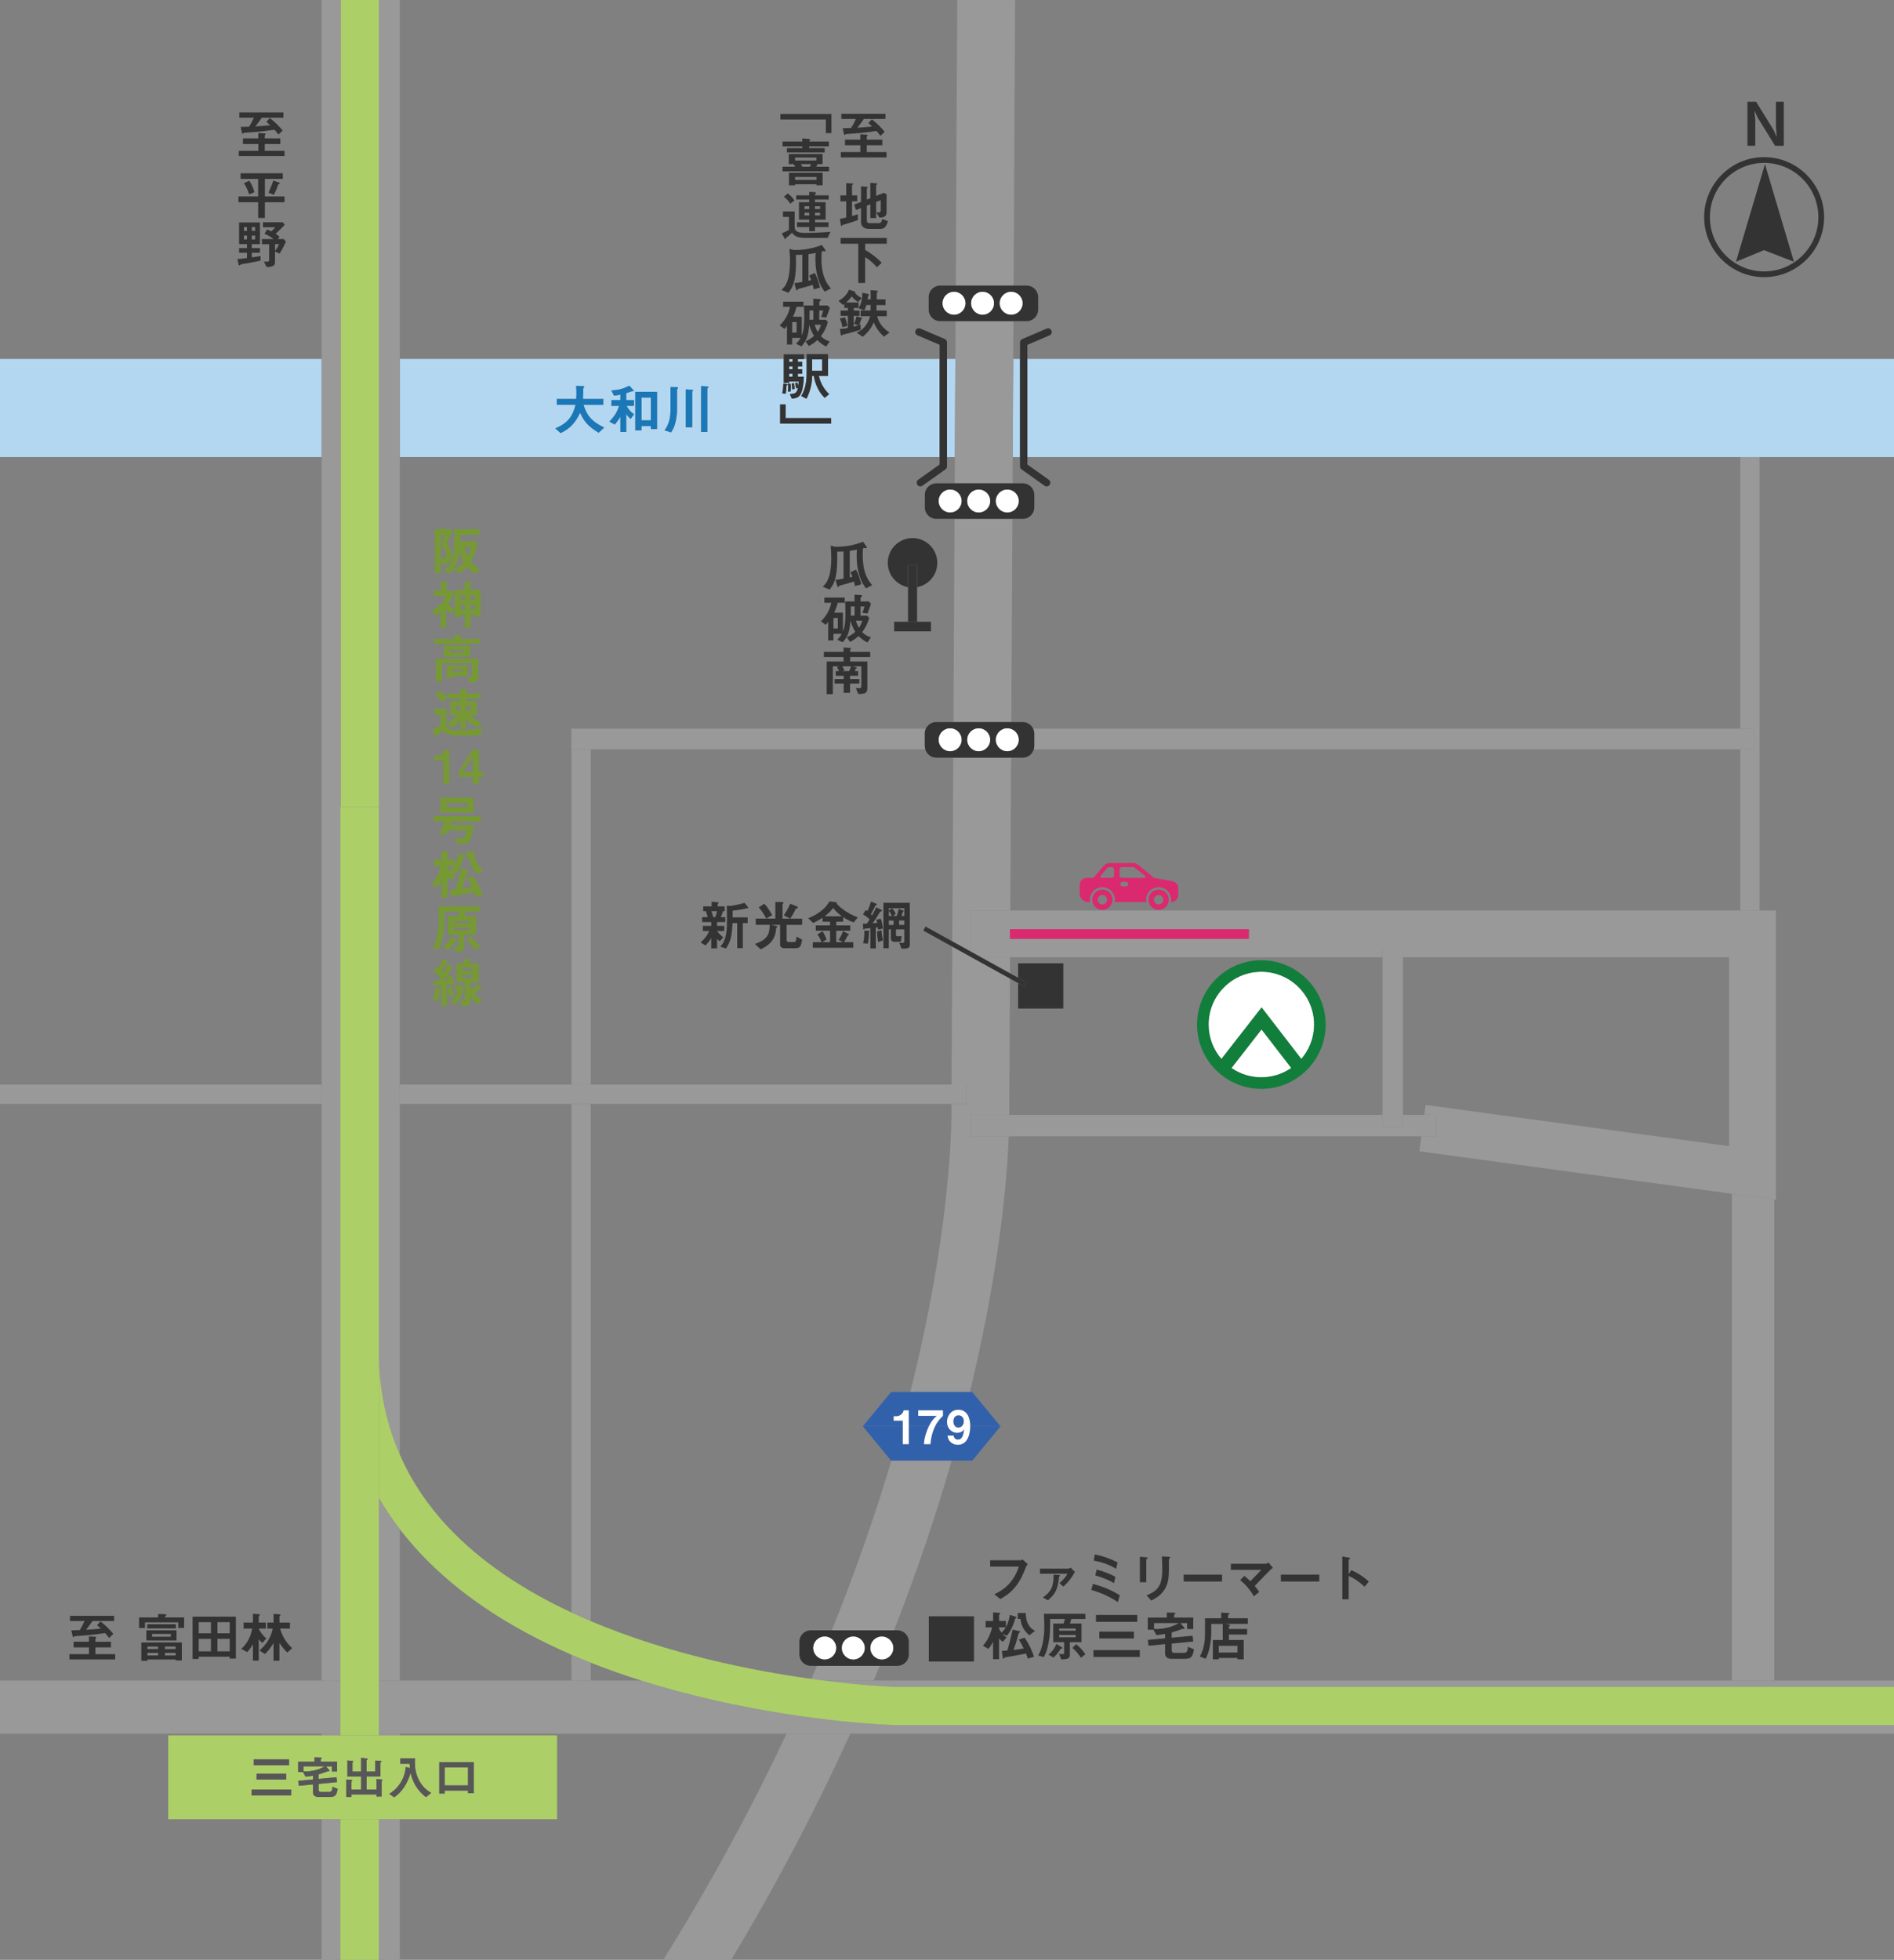 <?xml version="1.0" encoding="UTF-8"?><svg id="b" xmlns="http://www.w3.org/2000/svg" width="670" height="693" viewBox="0 0 670 693"><rect x="0" y="0" width="670" height="693" fill="#808080" stroke="none"/><defs><style>.d{fill:none;}.e{fill:#585757;}.f{fill:#127e3b;}.g{fill:#769934;}.h{fill:#b3d7f1;}.i{fill:#adcf68;}.j{fill:#db296f;}.k{fill:#fff;}.l{fill:#1a78b8;}.m{fill:#3261ac;}.n{fill:#333;}.o{fill:#999;}</style></defs><g id="c"><rect class="d" x="162.92" y="213.85" width="1.49" height="1.7"/><path class="d" d="M389.64,310.41h3.65c.46,0,.83-.37.83-.83v-2.14c0-.46-.37-.83-.83-.83h-.92c-.24,0-.47.11-.63.29l-2.41,2.83c-.06.08-.1.17-.1.27,0,.23.19.41.41.41Z"/><polygon class="d" points="622.43 321.96 628.24 321.96 628.24 424.24 627.67 424.16 627.67 594.24 670 594.24 670 161.62 622.43 161.62 622.43 321.96"/><path class="d" d="M624.06,95.97c10.58,0,19.19-8.61,19.19-19.19s-8.61-19.19-19.19-19.19-19.19,8.61-19.19,19.19,8.61,19.19,19.19,19.19ZM624.35,58.04l10.25,34.51-10.59-4.1-9.91,4.1,10.25-34.51Z"/><path class="d" d="M409.87,316.49c-.92,0-1.66.74-1.66,1.66s.74,1.66,1.66,1.66,1.66-.74,1.66-1.66-.74-1.66-1.66-1.66Z"/><path class="d" d="M286.36,113.05h1.36v-3.27h-1.32c0,1.43,0,2.03-.04,3.27Z"/><path class="d" d="M289.24,117.35c.29-.38.71-.92,1.18-2.52h-2.24c.29,1.07.65,1.8,1.05,2.52Z"/><rect class="d" x="281.24" y="55.69" width="7.55" height="1.07"/><rect class="d" x="166.37" y="213.85" width="1.64" height="1.7"/><path class="d" d="M396.88,310.41l7.92.02c.13,0,.25-.06.33-.16.14-.18.11-.44-.07-.58l-3.68-2.9c-.15-.12-.33-.18-.51-.18h-3.98c-.46,0-.83.37-.83.83v2.14c0,.46.37.83.83.83Z"/><rect class="d" x="162.92" y="210.47" width="1.49" height="1.61"/><path class="d" d="M398.26,311.79h-1.11c-.46,0-.83.37-.83.83s.37.83.83.83h1.11c.46,0,.83-.37.83-.83s-.37-.83-.83-.83Z"/><rect class="d" x="280.24" y="113.89" width="1.55" height="3.71"/><path class="d" d="M363.18,100.97c2.24,0,4.06,1.82,4.06,4.06v4.46c0,2.24-1.82,4.06-4.06,4.06h-4.68l-.07,13.36h2.4v-5.84c0-.52.31-.99.79-1.2l8.63-3.69c.66-.28,1.42.02,1.71.68.28.66-.02,1.42-.68,1.71l-7.84,3.35v4.99h306.57V0h-310.91l-.53,100.97h4.62ZM618.16,35.99h3.07l6.14,9.91,1.17,2.56-.3-3.47v-8.99h2.77v15.56h-3.07l-6.14-9.91-1.17-2.56.3,3.47v8.99h-2.77v-15.56ZM624.06,55.57c11.7,0,21.22,9.52,21.22,21.22s-9.52,21.22-21.22,21.22-21.22-9.52-21.22-21.22,9.52-21.22,21.22-21.22Z"/><path class="d" d="M283.89,58.96h2.54c.25-.4.29-.5.5-.92h-3.67c.31.36.4.52.63.92Z"/><path class="d" d="M202.14,570.19v-179.88h-60.7v124.09c4.03,9.19,9.68,17.7,16.96,25.47,11.95,12.76,27.31,22.65,43.74,30.32Z"/><rect class="d" x="431.14" y="581.95" width="6.61" height="2.37"/><path class="d" d="M202.14,264.98h-.02v-7.31h125.41c.65-1.39,2.04-2.36,3.68-2.36h6.07l.38-71.84h-6.45c-2.24,0-4.06-1.82-4.06-4.06v-4.46c0-2.24,1.82-4.06,4.06-4.06h6.51l.05-9.27h-2.78v3.29c0,.42-.2.82-.55,1.06l-8.12,5.77c-.23.16-.49.24-.75.24-.41,0-.81-.19-1.06-.55-.42-.59-.28-1.4.31-1.81l7.57-5.38v-2.62h-190.96v221.87h60.7v-118.51ZM307.85,232.32h-7.07v1.57h6.06v9.4c0,1.87-.86,2.1-3.23,2.1l-.8-2.1c.52.04.82.06,1.05.06.55,0,.86-.11.86-.63v-7.11h-2.96l1.11.34c.27.08.29.23.29.25,0,.11-.17.13-.38.15-.12.31-.19.53-.38.94h1.18v1.66h-2.85v1.17h3.29v1.57h-3.29v3.29h-2.25v-3.29h-3.23v-1.57h3.23v-1.17h-2.83v-1.66h1.2c-.08-.15-.65-1.22-.76-1.45l.8-.23h-2.25v9.84h-2.18v-11.56h5.98v-1.57h-6.98v-1.83h6.98v-1.55l2.43.17c.1,0,.19.04.19.13s-.06.13-.11.17c-.12.1-.15.15-.15.21v.86h7.07v1.83ZM322.82,190.26c4.84,0,8.76,3.92,8.76,8.76,0,4.29-3.09,7.85-7.16,8.6v12.23h4.92v3.4h-13.03v-3.4h4.92v-12.23c-4.07-.75-7.16-4.31-7.16-8.6,0-4.84,3.92-8.76,8.76-8.76ZM293.23,204.02c.54-1.55.84-4.11.84-6.61,0-1.97-.17-3.8-.23-4.49l1.59.4c1.66,0,5.26.02,9.9-1.78l1.13,1.6c.15.21.19.36.19.46,0,.13-.08.21-.19.21-.08,0-.52-.1-.61-.1s-.48.11-.57.15c-.04.88-.08,1.57-.08,2.52,0,6.4,2.04,8.96,3.34,10.51l-2.18,1.13c-.8-1.07-1.38-1.85-1.99-3.54-.92-2.52-1.32-5.22-1.32-7.89,0-1.07.06-1.76.1-2.24-.76.13-1.3.25-2.54.4v9.4c.17-.04.59-.13.96-.21-.36-.97-.57-1.36-.73-1.62l1.99-.92c.74,1.26,1.47,3.52,1.85,5.2l-2.24.61c-.06-.42-.13-.86-.33-1.59-1.15.36-4.41,1.28-4.93,1.39-.23.04-.27.06-.34.19-.15.23-.25.38-.34.38-.17,0-.27-.29-.33-.5l-.59-2.06c.9-.1,2.01-.29,2.83-.44v-9.63c-.73.04-1.34.08-2.25.06.02.86.04,1.7.04,2.56,0,7.43-1.47,9.29-2.71,10.85l-2.45-1.03c.76-.69,1.51-1.38,2.2-3.4ZM294.07,213.12h-2.45v-1.82h7.2v1.82h-2.47c-.27,1.22-.73,2.37-1.26,3.5h3.11v6.67c.46-1.26.88-2.43.88-6.88,0-1.7-.08-3-.13-3.75h3.34v-2.39l2.16.11c.19.02.52.06.52.33,0,.11-.08.19-.17.27-.17.15-.38.34-.38.42v1.26h2.92l.78.8c-.29.98-.63,1.93-1.24,3.46l-1.82-.23c.27-.59.5-1.2.76-2.27h-1.41v3.27h2.35l.71.8c-.57,2.16-1.49,3.73-2.48,5.03,1.13,1.09,2.03,1.53,3.11,1.83l-1.22,1.82c-1.22-.61-2.08-1.2-3.15-2.29-1.07.99-1.93,1.55-3,2.08l-1.2-1.61c.96-.44,1.93-.96,3.04-1.95-.61-.99-.99-1.89-1.3-2.69-.06-.17-.33-1.03-.4-1.22-.31,3.36-.63,5.26-2.77,7.62l-1.91-.94c.71-.69,1.13-1.24,1.61-2.06h-2.96v2.33h-1.85v-6.54c-.33.42-.46.57-.88,1.01l-1.68-1.22c1.62-1.57,3.08-3.71,3.65-6.57ZM167.64,291.76c-.31,2.1-.73,3.55-.97,4.28-.31.92-.71,1.89-1.51,2.2-.53.19-1.8.21-3.27.21l-.97-2.14c.4.06,1.62.23,2.39.23.63,0,1.3-.02,1.66-2.94h-6.57c-.52,1.03-.65,1.26-.9,1.64l-2.24-.5c.84-1.36,1.53-2.81,2.22-4.26h-4.03v-1.87h16.53v1.87h-10.07c-.21.46-.34.75-.61,1.28h8.35ZM153.62,268.85v-1.55h.95c.87,0,2.24-.52,2.6-2.08h1.77v11.94h-2.08v-8.31h-3.24ZM167.54,287.34h-11.71v-5.26h11.71v5.26ZM156.8,258.3s-1.19.92-1.93,1.53c-.19.15-.19.17-.27.32-.19.42-.21.46-.31.46-.25,0-.38-.38-.4-.42l-.8-2.16c.76-.36,1.91-.97,2.77-1.49v-3.82h-2.2v-2.1h4.3v5.49c0,1.28.5,2.14,3.96,2.14.27,0,1.59,0,3.46-.11,2.87-.15,3.82-.33,5.39-.57l-.99,2.54h-8.1c-3.4,0-4.18-.76-4.87-1.8ZM169.78,225.92v1.7h-16.19v-1.7h6.96v-1.38l2.31.19c.08,0,.46.02.46.19,0,.1-.1.17-.21.23-.13.1-.19.15-.19.23v.53h6.86ZM158.06,239.77v-4.45h7.38v3.75h-5.45v.71h-1.93ZM158.25,246.7l-1.7,1.55c-.92-1.07-1.83-1.85-2.66-2.47l1.51-1.57c1.05.69,2.03,1.57,2.85,2.48ZM166.26,239.41c.59,0,.73-.04.73-.63v-4.3h-10.66v6.57h-2.14v-8.1h14.96v6.8c0,.88-.75,1.55-1.97,1.55h-1.03l-.86-1.93c.15,0,.75.04.97.04ZM157.05,232.18v-3.8h9.23v3.8h-9.23ZM168.69,257.28c-1.49-.76-2.71-1.76-3.86-2.96v3.46h-1.97v-3.21c-.88,1.05-1.7,1.89-2.98,2.81l-1.72-1.47c1.22-.63,2.35-1.57,3.42-2.87h-2.27v-5.16h3.55v-.94h-4.59v-1.72h4.59v-1.62l1.83.17c.5.04.57.13.57.27,0,.08-.04.13-.19.27-.21.21-.25.23-.25.31v.61h5.14v1.72h-5.14v.94h3.78v5.16h-2.24c.94.94,2.03,1.72,3.96,2.58l-1.64,1.66ZM169.57,187.12v1.99h-6.73c-.02,1.24-.02,1.38-.02,2.29h5.48l.61.55c-.38,1.74-.9,4.07-2.39,6.69,1.2,1.43,2.47,2.05,3.21,2.39l-1.47,1.82c-.61-.32-1.95-1.05-3.08-2.35-1.11,1.22-1.87,1.66-2.87,2.2l-1.95-1.49c.88-.34,2.33-.92,3.63-2.39-.42-.75-.94-1.78-1.38-4.22-.42,4.26-1.93,6.27-3.48,8.2l-2.1-.9c2.71-2.62,3.63-4.7,3.63-11.08,0-1.6-.04-2.77-.08-3.69h8.96ZM153.88,187.07h5.37l.76.82c-.92,2.18-1.36,3.15-1.89,4.34,1.47,1.85,1.64,3.1,1.64,3.96,0,.73-.15,1.53-.55,2.14-.65.99-1.47,1.2-2.69,1.3l-.59-1.39v4.43h-2.04v-15.59ZM153.49,210.68v-1.78h2.52v-3.4l1.85.17c.34.04.5.08.5.21,0,.08-.11.13-.17.17-.1.06-.21.13-.21.21v2.64h1.55l1.09,1.11c-.44.88-.92,1.8-2.1,3.36.94,1.09,1.07,1.22,2.37,2.12v-6.9h3.52v-3.11l1.89.17c.23.02.46.06.46.23,0,.1-.13.17-.19.19-.04.04-.19.11-.19.23v2.29h3.61v9.4h-1.97v-.61h-1.64v4.64h-1.97v-4.64h-1.49v.82h-2.03v-2.52l-1.45,1.28c-.82-.71-.9-.76-1.61-1.59v6.61h-1.99v-5.73c-.8.71-1.28,1.03-1.74,1.36l-1.53-1.49c.73-.4,1.51-.82,3.06-2.43,1.45-1.49,1.8-2.16,2.24-3.02h-4.38ZM155.83,306.19h-2.27v-2.25h2.64v-3.02l2.03.13c.38.02.52.1.52.25,0,.08-.06.13-.12.17-.27.19-.31.21-.31.31v2.16h2.43v2.2c.74-1.38,1.09-2.5,1.39-4.36l1.89.61c.34.11.42.19.42.32,0,.02,0,.15-.1.19-.02.02-.29.13-.31.17-.02.06-.25.86-.31,1.01-.59,1.85-1.43,3.65-2.71,5.12l-1.55-.8c.75.84,1.19,1.15,1.49,1.36l-1.34,1.55c-.34-.25-.8-.59-1.32-1.19v7.32h-2.12v-6.15c-.33.63-.9,1.64-1.68,2.5l-1.89-1.15c.71-.78,2.43-2.77,3.21-6.46ZM154.22,332.59c.53-1.78,1.01-4.13,1.01-7.45,0-.33,0-2.39-.13-4.64h14.66v1.83h-4.97c-.21.71-.29.96-.5,1.61h4.09v6.59h-4.11v4.53c0,1.22-.73,1.55-3.06,1.57l-.76-1.95c.65.08,1.34.08,1.34.08.11,0,.46,0,.46-.4v-3.82h-3.86v-6.59h3.67c.15-.46.33-.99.46-1.61h-5.24v2.43c0,3.34-.34,5.16-.86,7.47-.34,1.53-.88,2.62-1.39,3.61l-1.99-.65c.5-.82.82-1.38,1.18-2.6ZM169.76,334.81l-1.57,1.22c-.59-.94-1.74-2.41-3.02-3.48l1.34-1.34c1.15.92,2.5,2.43,3.25,3.59ZM158.46,335.98l-1.76-1.01c1.26-1.03,2.18-2.29,2.83-3.8l1.76,1.09c.32.21.34.36.34.4,0,.17-.34.17-.59.17-.69,1.18-1.55,2.26-2.58,3.15ZM155.58,349.99c-.06,1.38-.19,2.56-.75,3.94l-1.74-.38c.63-1.39.82-2.9.88-4.43l1.55.29c.36.08.36.23.36.27,0,.09-.13.21-.31.32ZM158.06,355.69h-1.87v-7.47c-.48.08-1.05.15-1.45.19-.55.06-.61.06-.71.17-.1.1-.11.11-.21.11s-.17-.02-.19-.17l-.31-1.74c1.05-.02,1.32-.02,1.89-.06.25-.38.5-.78.71-1.17-.82-.76-1.72-1.43-2.68-2.03l1.09-1.59c.29.19.44.29.69.48.96-1.66,1.28-2.45,1.61-3.25l1.74.9c.1.06.17.15.17.25,0,.17-.15.21-.23.25-.36.1-.4.11-.46.23-.19.36-.76,1.38-1.61,2.58.29.25.33.29.63.55.52-.86,1.18-2.03,1.62-2.98l1.55.86s.13.1.13.19c0,.13-.11.17-.11.17-.27.1-.29.1-.36.21-1.15,2.01-1.57,2.73-2.58,4.22.69-.06.76-.06,1.51-.17-.13-.35-.25-.63-.5-1.13l1.43-.57c.27.46.84,1.47,1.28,3.08l-1.53.63c-.11-.4-.17-.61-.23-.73-.52.09-.55.11-1.03.19v7.78ZM158.56,349.19l1.38-.5c.11,1.18.29,2.1.65,3.44l-1.53.36c-.23-.94-.42-2.04-.5-3.31ZM159.23,354.33c1.82-1.55,2.31-2.66,2.81-4.2h-1.15v-1.64h2.6l.46.57c-.31,3.4-2.14,5.31-2.98,6.15l-1.74-.88ZM169.34,355.14c-.53-.31-1.53-.88-2.96-2.87v1.59c0,1.49-.57,1.87-2.12,1.87h-.96l-.63-1.76h1.13c.48,0,.67-.17.67-.67v-6h-2.96v-6.55h2.31c.21-.57.38-1.11.54-1.76l1.95.31c.1.02.17.1.17.17,0,.06-.02.11-.06.15-.04.04-.25.17-.29.19-.12.1-.36.78-.44.94h3.65v6.55h-2.96v.97c.17.78.31,1.15.57,1.59.69-.55,1.13-.99,1.83-1.89l1.57.92c.11.08.15.19.15.25s-.04.15-.15.19c-.06.02-.38.06-.44.1-.1.04-1.74,1.61-2.06,1.89.75.9,1.49,1.55,2.79,2.37l-1.3,1.45ZM168.48,317.26c-.1-.33-.19-.75-.63-1.82-1.82.38-5.5,1.05-6.19,1.17-.19.04-1.13.15-1.22.21-.1.04-.4.48-.52.48-.21,0-.23-.17-.29-.53l-.33-2.24c.48,0,1.34-.1,1.95-.15.38-1.17,1.34-4.82,1.87-7.38l2.22.48c.23.06.46.13.46.32,0,.08-.08.13-.29.25-.19.1-.21.15-.36.71-.5,1.82-1.03,3.63-1.72,5.41,1.26-.15,2.56-.31,3.61-.52-.5-1.01-1.05-2.12-1.72-3.1l2.01-.71c1.74,2.37,2.89,5.27,3.36,6.76l-2.22.65ZM169.05,309c-.48-.38-1.45-1.17-2.22-2.62-.76-1.43-.88-2.64-.94-3.17h-.94v-2.08h2.83c0,.55,0,2.05.63,3.52.76,1.78,2.01,2.46,2.6,2.81l-1.97,1.55ZM171.03,274.61h-1.6v2.55h-2.16v-2.55h-4.97v-1.72l4.71-7.67h2.42v7.81h1.6v1.59Z"/><path class="d" d="M408.23,573.92v2.06c.78.04,1.62.06,2.94-.13,3.04-.42,4.61-1.26,5.81-1.93h-8.75Z"/><path class="d" d="M226.84,594.24c-6.22-1.96-12.18-4.07-17.88-6.32v6.32h17.88Z"/><rect class="d" x="160.51" y="327.97" width="5.83" height=".84"/><path class="d" d="M361.82,267.91h-4.13l-.28,54.05h258.21v-56.98h-249.91c-.49,1.69-2.04,2.93-3.88,2.93ZM389.97,321.74c-1.99,0-3.59-1.61-3.59-3.59s1.61-3.59,3.59-3.59c1.98,0,3.59,1.61,3.59,3.59,0,1.99-1.61,3.59-3.59,3.59ZM409.87,321.74c-1.99,0-3.59-1.61-3.59-3.59s1.61-3.59,3.59-3.59c1.98,0,3.59,1.61,3.59,3.59,0,1.99-1.61,3.59-3.59,3.59ZM384.44,310.41h2.37l3.51-4.11c.58-.72,1.45-1.14,2.38-1.14h8.1c.71,0,1.39.25,1.93.69l5.5,4.56,6.46,1.18c1.22.18,2.12,1.23,2.12,2.46v2.44c0,1.37-1.11,2.49-2.49,2.49h-.08c.11-.55.11-1.12,0-1.67-.46-2.4-2.78-3.97-5.18-3.51-2.4.46-3.97,2.78-3.51,5.18h-11.22c.11-.55.11-1.12,0-1.67-.46-2.4-2.78-3.97-5.18-3.51-2.4.46-3.97,2.78-3.51,5.18h-.63c-1.68,0-3.04-1.36-3.04-3.04v-3.04c0-1.37,1.11-2.49,2.49-2.49Z"/><rect class="d" x="160.51" y="325.71" width="5.83" height=".76"/><rect class="d" x="163.47" y="342.24" width="3.88" height="1.05"/><path class="d" d="M371,169.62c.59.42.72,1.23.31,1.81-.25.36-.65.55-1.06.55-.26,0-.52-.08-.75-.24l-8.12-5.77c-.34-.24-.55-.64-.55-1.06v-3.29h-2.58l-.05,9.27h3.62c2.24,0,4.06,1.82,4.06,4.06v4.46c0,2.24-1.82,4.06-4.06,4.06h-3.69l-.38,71.84h4.07c1.63,0,3.03.97,3.68,2.36h250.12v-96.05h-252.18v2.62l7.57,5.38Z"/><polygon class="d" points="164.05 272.58 163.59 273.14 164.05 273.02 167.27 273.02 167.27 268.1 167.35 267.02 167.02 267.74 164.05 272.58"/><path class="d" d="M202.14,594.24v-9.15c-22.22-9.62-40.15-21.64-53.57-35.97-2.55-2.72-4.92-5.52-7.13-8.4v53.52h60.7Z"/><path class="d" d="M502.1,407.11l.72-5.3h-145.96c-.62,15.09-3.09,44.51-12.37,84.51-.45,1.92-.92,3.89-1.4,5.89h.83l9.94,12.07h.11l-.06.07.06.07h-.11l-9.94,12.07h-7.28c-5.17,17.99-11.83,38.14-20.38,59.98h1.18c2.24,0,4.06,1.82,4.06,4.06v4.46c0,2.24-1.82,4.06-4.06,4.06h-6.24c-.71,1.73-1.42,3.45-2.16,5.19h303.62v-172.12l-110.56-15.01ZM418.72,556.78h13.59v2.43h-13.59v-2.43ZM387.7,573.46v-2.43h14.6v2.43h-14.6ZM401.12,576.94v2.41h-12.23v-2.41h12.23ZM387.26,549.65c2.9.52,5.98,1.7,8.08,2.81l-.55,2.27c-2.37-1.55-5.12-2.39-7.89-2.91l.36-2.18ZM394.56,557.6l-.5,2.2c-2.24-1.39-5.16-2.33-6.61-2.73l.48-2.07c2.1.52,5.16,1.66,6.63,2.6ZM367.88,554.68h9.84c.4,0,.73-.11,1.03-.38.59.67,1.24,1.32,1.49,1.47-.84,1.72-2.35,3.77-4.09,5.24l-1.39-1.2c1.28-1.01,2.29-2.27,2.87-3.34h-9.75v-1.78ZM374.64,557.45c-.44,4.36-1.22,6.14-3.96,8.41l-1.78-.99c2.96-2.1,3.8-3.88,3.8-8.08l1.85.11c.19.02.36.1.36.21,0,.15-.15.25-.29.34ZM350.27,551.7h10.8c.23,0,.44-.15.63-.31l1.89,1.72c-.34.33-.52.55-.67.96-.86,2.24-1.78,4.64-3.84,7.15-1.97,2.41-4.09,3.55-5.24,4.18l-2.08-1.68c3.31-1.55,6.71-4.01,8.68-9.78h-10.17v-2.24ZM344.55,587.51h-15.99v-15.99h15.99v15.99ZM353.4,579.37v7.32h-2.12v-6.15c-.33.63-.9,1.64-1.68,2.5l-1.89-1.15c.71-.78,2.43-2.77,3.21-6.46h-2.27v-2.26h2.64v-3.02l2.03.13c.38.02.52.1.52.25,0,.08-.06.13-.12.17-.27.19-.31.21-.31.31v2.16h2.43v2.2c.74-1.38,1.09-2.5,1.39-4.36l1.89.61c.34.11.42.19.42.33,0,.02,0,.15-.1.19-.02.02-.29.13-.31.17-.02.06-.25.86-.31,1.01-.59,1.85-1.43,3.65-2.71,5.12l-1.55-.8c.75.84,1.19,1.15,1.49,1.36l-1.34,1.55c-.34-.25-.8-.59-1.32-1.18ZM363.57,586.5c-.1-.33-.19-.75-.63-1.82-1.82.38-5.5,1.05-6.19,1.17-.19.04-1.13.15-1.22.21-.1.04-.4.48-.52.48-.21,0-.23-.17-.29-.53l-.33-2.24c.48,0,1.34-.1,1.95-.15.38-1.17,1.34-4.82,1.87-7.38l2.22.48c.23.06.46.13.46.33,0,.08-.08.13-.29.25-.19.1-.21.15-.36.71-.5,1.81-1.03,3.63-1.72,5.41,1.26-.15,2.56-.31,3.61-.52-.5-1.01-1.05-2.12-1.72-3.1l2.01-.71c1.74,2.37,2.89,5.27,3.36,6.77l-2.22.65ZM364.14,578.24c-.48-.38-1.45-1.17-2.22-2.62-.76-1.43-.88-2.64-.94-3.17h-.94v-2.08h2.83c0,.55,0,2.04.63,3.52.76,1.78,2.01,2.46,2.6,2.81l-1.97,1.55ZM372.65,586.11l-1.76-1.01c1.26-1.03,2.18-2.29,2.83-3.8l1.76,1.09c.32.21.34.36.34.4,0,.17-.34.17-.59.17-.69,1.18-1.55,2.26-2.58,3.15ZM382.38,586.17c-.59-.94-1.74-2.41-3.02-3.48l1.34-1.34c1.15.92,2.5,2.43,3.25,3.59l-1.57,1.22ZM383.95,572.47h-4.97c-.21.71-.29.96-.5,1.61h4.09v6.59h-4.11v4.53c0,1.22-.73,1.55-3.06,1.57l-.76-1.95c.65.08,1.34.08,1.34.08.11,0,.46,0,.46-.4v-3.82h-3.86v-6.59h3.67c.15-.46.33-.99.46-1.61h-5.24v2.43c0,3.34-.34,5.16-.86,7.47-.34,1.53-.88,2.62-1.39,3.61l-1.99-.65c.5-.82.82-1.38,1.18-2.6.53-1.78,1.01-4.13,1.01-7.45,0-.33,0-2.39-.13-4.64h14.66v1.83ZM386.61,560.07c4.45,1.17,7.3,2.68,9.52,4.01l-.69,2.39c-2.85-1.85-5.85-3.25-9.4-4.28l.57-2.12ZM403.2,585.9h-16.38v-2.43h16.38v2.43ZM405.51,551.41v8.06h-2.27v-9.02l2.27.19c.15.02.5.04.5.21,0,.1-.12.19-.19.27-.29.21-.31.23-.31.29ZM411.16,554.97c0-.46-.04-3.11-.13-4.64l2.45.13c.1,0,.48.02.48.25,0,.06-.02.13-.21.29-.25.25-.25.31-.25.84-.02.17.02,1.03.02,1.22,0,3.73-.04,5.24-.65,7.09-1.13,3.38-3.61,4.8-5.6,5.81l-1.66-1.85c3.92-1.55,5.56-3.36,5.56-9.13ZM419.17,586.57h-4.81c-1.26,0-2.18-.69-2.18-1.82v-3.38l-5.87.57-.23-2.08,6.1-.55v-1.55c-1.53.29-2.56.38-3.06.42l-1.07-1.91h-1.99v-4.3h6.73v-1.81l2.52.1c.19,0,.54.04.54.23,0,.17-.21.27-.46.48v1.01h6.75v4.05h-2.18v-2.1h-2.37l1.32,1.51c.08.08.15.21.15.33,0,.27-.42.21-.69.19-.23.08-.36.11-.55.19-1.05.42-2.64.88-3.31,1.09v1.85l7.4-.69.23,2.03-7.62.76v2.43c0,.61.4.84.96.84h3.52c1.2,0,1.22-1.47,1.22-2.14l2.2.88c-.44,2.39-.8,3.38-3.23,3.38ZM441.42,574.21h-7.97l1.17.23c.21.04.54.11.54.29,0,.15-.15.21-.42.34v.94h6.44v1.97h-6.44v1.93h5.24v6.84h-2.22v-.5h-6.61v.5h-2.1v-6.84h3.5v-5.69h-4.07v3c0,2.14-.19,3.4-.61,5.52-.33,1.57-.86,2.77-1.34,3.8l-2.08-.78c.67-1.28,1.83-3.52,1.83-8.12v-5.41h5.73v-2.01l2.5.15c.19.02.42.08.42.29,0,.11-.17.23-.27.29-.1.06-.23.13-.23.21v1.07h6.99v1.99ZM449.4,555.08c-.48.46-3.19,3.19-5.56,5.71.73.86,1.11,1.34,1.61,2.12l-1.93,1.55c-1.43-2.64-3.31-4.51-4.82-5.73l1.49-1.49c.73.57,1.28,1.07,2.1,1.87,1.49-1.49,2.58-2.62,3.88-4.01h-10.76v-2.16h12.38c.27,0,.57-.21.9-.42l1.59,1.85c-.38.29-.67.52-.88.71ZM466.69,559.21h-13.59v-2.43h13.59v2.43ZM482.71,561.08c-1.41-1.32-3.33-2.87-5.62-3.82v8.25h-2.25v-15.13l2.29.4c.06.02.46.08.46.31,0,.11-.5.42-.5.52v5.03l.9-1.41c.98.42,1.61.67,3.25,1.74,1.51.99,2.22,1.63,2.98,2.29l-1.51,1.83Z"/><rect class="d" x="163.47" y="344.74" width="3.88" height="1.05"/><path class="d" d="M314.41,322.1v1.78h1.07c-.21-.54-.46-1.01-1.07-1.78Z"/><path class="d" d="M294.72,321.05c-.54.71-1.26,1.62-3.02,2.94h6.14c-.8-.59-1.89-1.43-3.11-2.94Z"/><path class="d" d="M316.83,323.14l-.92.74h1.28c.38-.99.57-1.76.69-2.48l1.53.54c.08.02.23.1.23.27,0,.11-.09.13-.31.21-.13.52-.25.92-.48,1.47h1.03v-2.73h-5.49v.82l1.18-.78c.44.5.98,1.17,1.24,1.95Z"/><rect class="d" x="318.06" y="325.49" width="1.83" height="1.57"/><path class="d" d="M252.33,324.3h.71c.15-.44.44-1.26.61-2.1h-1.99c.25.63.48,1.36.67,2.1Z"/><path class="d" d="M160.72,306.19h-2.41v.4c.23.53.42.88.84,1.43.67-.53,1.09-1.07,1.57-1.83Z"/><path class="d" d="M355.81,575.43h-2.41v.4c.23.54.42.88.84,1.43.67-.54,1.09-1.07,1.57-1.83Z"/><rect class="d" x="374.7" y="578.11" width="5.83" height=".84"/><rect class="d" x="314.41" y="325.49" width="1.7" height="1.57"/><rect class="d" x="374.7" y="575.85" width="5.83" height=".76"/><path class="d" d="M326.61,329.05l.79-1.43,9.47,5.24.34-64.95h-6c-1.85,0-3.39-1.24-3.88-2.93h-118.37v118.51h127.65l.26-48.77-10.26-5.67ZM279.55,319.58l2.26.9c.15.06.44.23.44.44,0,.15-.1.21-.31.27-.38.08-.44.17-.55.35-.55,1.24-.96,1.97-1.87,3.29l-2.24-1.13c.67-1.01,1.47-2.29,2.27-4.11ZM270.38,319.56c.76.8,1.57,1.83,2.79,4.03l-2.14,1.18c-.59-1.2-1.34-2.45-2.64-3.96l1.99-1.26ZM253.67,331.95v3.4h-2.06v-3.63c-.55.88-1.34,1.91-2.06,2.6l-1.7-1.11c1.28-1.07,2.29-2.27,3.04-3.99h-2.25v-1.82h2.98v-1.34h-3.23v-1.76h1.97c-.11-.4-.38-1.41-.65-2.1h-.94v-1.7h2.98v-1.64l2.1.19c.29.02.4.08.4.17s-.1.19-.17.25c-.04.04-.19.17-.19.29v.74h2.48v1.7h-.61c-.21.78-.4,1.34-.76,2.1h1.57v1.76h-2.89v1.34h2.54v1.82h-2.54c.69.96,1.64,1.78,2.2,2.22l-1.22,1.41c-.48-.33-.74-.59-.98-.9ZM264.22,321.15c-.17,0-.63.11-.84.17-.1.02-2.22.52-4.2.67.02.61,0,.9-.02,2.37h5.33v2.04h-1.72v8.83h-1.99v-8.83h-1.66c-.21,4.7-.71,6.52-2.31,8.98l-2.03-.67c.63-.71,1.03-1.18,1.45-2.22.76-1.91.94-4.17.94-7.15,0-1.7-.02-3.4-.09-5.1l1.18.08c.21.02.5-.04.57-.04,3.08-.59,3.42-.67,4.49-1.07l1.15,1.38c.06.08.19.27.19.4,0,.15-.11.15-.44.15ZM281.37,335.29h-3.84c-1.01,0-1.55-.44-1.55-1.39v-6.86h-3.27l1.82.36c.21.04.48.11.48.33,0,.15-.15.23-.42.36-.13,2.9-1.15,5.6-5.5,7.6l-2.01-1.91c4.3-1.49,5.22-3.29,5.22-6.75h-4.93v-2.2h6.92v-5.9l2.37.06c.15,0,.52.02.52.25,0,.08,0,.15-.15.29-.17.15-.19.23-.19.34v4.97h6.94v2.2h-5.49v5.35c0,.42.25.73.75.73h1.87c.74,0,.84-.86.9-1.93l2.01,1.11c-.48,2.26-.65,3-2.43,3ZM302,326.14c-.94-.31-1.97-.67-3.75-1.85v1.62h-2.46v1.32h4.97v1.87h-4.97v4.05h2.35l-1.51-.84c.74-1.07,1.17-1.99,1.57-3.04l1.99.99c.1.06.13.17.13.19,0,.06-.02.13-.13.17-.23.08-.27.1-.33.19-.36.69-1.01,1.87-1.3,2.33h3.27v1.99h-14.33v-1.99h3.11c-.44-1.09-.86-1.91-1.47-2.71l1.78-1.15c.67,1.01,1.11,1.93,1.49,2.9l-1.61.96h2.81v-4.05h-5.06v-1.87h5.06v-1.32h-2.66v-1.39c-.96.63-1.8,1.15-3.33,1.85l-1.76-1.7c1.2-.46,2.45-.94,4.28-2.33,2.07-1.57,2.68-2.6,3.25-3.61l2.46.31c.08.02.17.08.17.17,0,.06-.02.09-.06.13-.02.04-.06.08-.06.1,0,.06.9,1.22,2.85,2.54,1.91,1.28,3.11,1.78,4.66,2.41l-1.43,1.76ZM307.53,329.52c-.11.1-.11.15-.13.21,0,.73-.06,2.58-.4,3.96l-1.68-.19c.23-.88.5-2.18.46-4.45l1.47.09c.25.02.42.04.42.17,0,.08-.02.09-.13.21ZM309.82,335.37h-1.91v-7.17c-.38.04-.71.08-1.01.09-.13.02-.92.08-.98.1-.06.04-.31.31-.38.31-.11,0-.17-.13-.19-.38l-.09-1.66c.65,0,.9-.02,1.43-.06.23-.33.38-.57.94-1.45-.29-.33-.82-.9-2.35-1.85l1.01-1.53c.25.17.31.21.54.4.67-1.36.99-2.33,1.3-3.34l1.61.63c.25.1.46.21.46.38,0,.11-.17.19-.27.21-.21.06-.21.1-.33.33-.44.92-.69,1.43-1.51,2.89.27.25.29.29.42.4.55-.9,1.01-1.87,1.47-2.83l1.61.78c.27.13.4.25.4.4,0,.17-.11.21-.23.23-.34.1-.38.1-.48.25-1.51,2.48-1.76,2.89-2.58,3.97.84-.06.94-.06,1.59-.11-.04-.25-.13-.73-.25-1.18l1.55-.29c.38,1.15.59,2.18.73,3.46l-1.72.36c-.02-.36-.04-.4-.08-.8-.21.04-.61.1-.69.1v7.38ZM310.66,333.09c-.15-.73-.36-1.93-.38-3.75l1.53-.38c.1,1.3.25,2.26.54,3.52l-1.68.61ZM321.84,334.07c0,1.15-.63,1.45-2.96,1.36l-.73-2.05c.57.04.71.04.94.04.71,0,.8-.17.8-.59v-4.18h-2.94v1.99c0,.33.21.42.5.42h.59c.38,0,.71-.06.92-.1l-.27,2.01c-.27.04-.44.06-.69.06h-1.55c-.94,0-1.3-.52-1.3-1.3v-3.08h-.74v6.67h-1.89v-16.07h9.33v14.83Z"/><path class="d" d="M286.84,589.05c-2.24,0-4.06-1.82-4.06-4.06v-4.46c0-2.24,1.82-4.06,4.06-4.06h7.4c8.82-21.8,15.71-41.95,21.08-59.98h-.11l-9.94-12.07h-.11l.06-.07-.06-.07h.11l9.94-12.07h6.8c.83-3.31,1.62-6.52,2.34-9.62,13.12-56.1,12.24-91.14,12.23-91.49v-.18s0-.19,0-.19v-.41s-127.61,0-127.61,0v182.92c27.47,11.65,56.96,17.51,78.06,20.43.67-1.55,1.33-3.08,1.98-4.61h-2.16Z"/><rect class="d" x="86.3" y="80.3" width="1.07" height="1.34"/><rect class="d" x="58.35" y="582.21" width="3.78" height=".88"/><rect class="d" x="58.35" y="584.46" width="3.78" height=".9"/><rect class="d" x="53.81" y="577.75" width="6.61" height=".99"/><rect class="d" x="52.16" y="584.46" width="3.78" height=".9"/><rect class="d" x="159.19" y="229.76" width="4.97" height="1.07"/><path class="d" d="M305.02,219.47h-2.24c.29,1.07.65,1.8,1.05,2.52.29-.38.71-.92,1.19-2.52Z"/><path class="d" d="M113.8,0H0v126.92h113.8V0ZM84.67,39.76h15.59v1.83h-7.64c-.74,1.07-1.41,2.01-2.27,3.1,1.82-.11,2.79-.19,5.22-.42-.57-.53-.71-.67-1.34-1.22l1.24-1.32c1.78,1.41,3.11,2.71,4.53,4.41l-1.51,1.43c-.5-.71-.88-1.15-1.38-1.72-5.06.71-5.98.76-9.84,1.01-.29.02-1.07.08-1.22.23-.11.13-.19.21-.25.21-.08,0-.12,0-.21-.42l-.46-2.01c1.61-.04,2.16-.06,2.98-.08.69-1.07,1.2-2.04,1.7-3.21h-5.14v-1.83ZM84.48,53.33h6.9v-2.41h-5.43v-1.99h5.43v-1.87l2.18.11c.34.02.4.13.4.25,0,.08-.02.1-.15.23-.12.1-.15.21-.15.31v.97h5.5v1.99h-5.5v2.41h6.99v1.87h-16.17v-1.87ZM84.35,69.47h6.98v-6.21h-6.21v-1.99h14.93v1.99h-6.33v6.21h6.94v2.04h-6.94v5.56h-2.39v-5.56h-6.98v-2.04ZM86.28,64.75l1.91-.84c.97,1.41,1.51,2.89,1.81,4.05l-1.87.76c-.23-.71-.82-2.43-1.85-3.97ZM98.97,64.81c0,.13-.08.17-.13.21-.33.13-.38.17-.44.31-.59,1.72-1.03,2.68-1.53,3.59l-1.87-.78c.61-1.38,1.18-2.81,1.7-4.26l1.91.63c.13.04.36.13.36.31ZM92.16,92.18c-1.32.29-2.62.53-3.94.78-.31.06-1.83.31-2.2.36-.27.04-.88.15-.99.29-.19.19-.25.25-.36.25-.09,0-.23-.04-.25-.15l-.46-2.1c1.66-.13,2.1-.19,3.4-.34v-1.89h-2.79v-1.64h2.79v-1.39h-2.79v-7.68h7.38v7.68h-2.89v1.39h2.89v1.64h-2.89v1.66c1.7-.25,2.5-.4,3.1-.53v1.68ZM97.3,88.93v3.61c0,1.38-.53,1.78-2.94,1.89l-.99-1.93h1.13c.5,0,.73-.13.73-.61v-5.56h-2.56v-1.82h4.09c-.54-.42-1.32-1.03-3.17-1.87l.86-1.49c.69.23,1.01.38,1.55.63.48-.42.86-.76,1.39-1.43h-4.36v-1.76h7.01l.71.84c-.63.71-1.68,1.85-3.23,3.19.73.48,1.07.78,1.38,1.07l-.55.82h2.05l.78.9c-.48,1.07-1.18,2.56-2.24,4.24l-1.63-.73Z"/><path class="d" d="M97.3,88.7c.76-1.01,1.03-1.51,1.43-2.37h-1.43v2.37Z"/><rect class="d" x="159.99" y="236.6" width="3.5" height="1.03"/><rect class="d" y="161.62" width="113.8" height="221.87"/><path class="d" d="M298.71,237.02l-.63.27h2.31c.31-.63.48-1.07.67-1.68h-3.08c.25.38.57,1.03.73,1.41Z"/><rect class="d" x="52.16" y="582.21" width="3.78" height=".88"/><polygon class="d" points="59.51 643.26 59.51 613.62 113.8 613.62 113.8 613.03 0 613.03 0 693 113.8 693 113.8 643.26 59.51 643.26"/><path class="d" d="M113.8,390.32H0v203.93h113.8v-203.93ZM24.77,571.35h15.59v1.83h-7.64c-.75,1.07-1.41,2.01-2.27,3.1,1.81-.12,2.79-.19,5.22-.42-.57-.54-.71-.67-1.34-1.22l1.24-1.32c1.78,1.41,3.11,2.71,4.53,4.42l-1.51,1.43c-.5-.71-.88-1.15-1.38-1.72-5.06.71-5.98.76-9.84,1.01-.29.02-1.07.08-1.22.23-.11.13-.19.21-.25.21-.08,0-.11,0-.21-.42l-.46-2.01c1.61-.04,2.16-.06,2.98-.08.69-1.07,1.2-2.05,1.7-3.21h-5.14v-1.83ZM40.75,586.79h-16.17v-1.87h6.9v-2.41h-5.43v-1.99h5.43v-1.87l2.18.11c.35.02.4.13.4.25,0,.08-.02.09-.15.23-.11.1-.15.21-.15.31v.98h5.5v1.99h-5.5v2.41h6.99v1.87ZM64.32,587.14h-2.18v-.34h-9.98v.48h-2.18v-6.5h14.33v6.36ZM62.44,576.45v3.61h-10.66v-3.61h10.66ZM52.09,575.8v-1.47h10.13v1.47h-10.13ZM65.14,575.63h-2.06v-1.95h-11.79v1.97h-2.08v-3.73h6.73v-1.2l1.97.04c.78.02.97.08.97.31,0,.11-.1.17-.15.21-.27.17-.33.21-.33.35v.31h6.75v3.71ZM83.44,586.47h-2.2v-.67h-10.97v.8h-2.14v-14.96h15.31v14.83ZM91.55,587.19h-2.06v-5.79c-.57,1.05-1.15,1.83-2.05,2.79l-2.06-1.17c.46-.4,1.51-1.34,2.46-3.11.73-1.34,1.09-2.54,1.38-4.05h-3.02v-2.12h3.29v-3.1l1.97.13c.31.02.52.06.52.25,0,.06-.02.1-.1.15-.27.21-.32.25-.32.33v2.24h2.5v2.12h-2.5c.52,1.28,1.66,2.68,2.66,3.52l-1.37,1.53c-.57-.36-1.05-.99-1.28-1.3v7.59ZM98.87,580.94v6.27h-2.1v-6.25c-.88,1.66-2.27,3.21-3.06,3.9l-1.89-1.26c1.2-1.05,2.27-2.25,3.1-3.61,1.11-1.87,1.41-3.38,1.57-4.13h-1.91v-2.12h2.2v-3.06l1.99.13c.33.02.52.06.52.25,0,.09-.1.15-.19.21-.17.12-.21.17-.21.25v2.22h3.69v2.12h-3.48c1.05,3.54,2.81,5.58,4.3,6.92l-1.72,1.57c-1.07-.99-2.24-2.52-2.79-3.4Z"/><rect class="d" x="158" y="283.9" width="7.34" height="1.55"/><path class="d" d="M300.79,613.03c-11.45,25.18-25.33,52.02-42.15,79.97h411.36v-79.97h-369.21Z"/><path class="d" d="M141.44,613.03v.6h55.64v29.64h-55.64v49.74h93.2c17.39-27.92,31.75-54.76,43.61-79.97h-136.81Z"/><path class="d" d="M302.3,214.42h-1.32c0,1.43,0,2.03-.04,3.27h1.36v-3.27Z"/><rect class="d" x="70.29" y="579.49" width="4.34" height="4.42"/><rect class="d" x="76.92" y="573.59" width="4.34" height="3.94"/><rect class="d" x="284.6" y="75.21" width="1.66" height=".97"/><rect class="d" x="70.29" y="573.59" width="4.34" height="3.94"/><rect class="d" x="76.92" y="579.49" width="4.34" height="4.42"/><path class="d" d="M360.16,345.74v-5.11h15.99v15.99h-15.99v-9.01l-2.89-1.6-.24,44.64c.01.49.03,1.7.02,3.55h131.98v-55.69h-131.73l-.03,5.63,2.88,1.59ZM446.2,339.52c12.55,0,22.75,10.21,22.75,22.75s-10.21,22.75-22.75,22.75-22.75-10.21-22.75-22.75,10.21-22.75,22.75-22.75Z"/><path class="d" d="M166.62,193.26h-2.27c.11,1.15.65,2.52,1.03,3.44.53-1.09.94-2.25,1.24-3.44Z"/><polygon class="d" points="503.85 394.21 504.33 390.71 611.69 405.28 611.69 338.52 496.27 338.52 496.27 394.21 503.85 394.21"/><path class="d" d="M157.83,196.14c0-.92-.52-2.01-1.74-3.67.32-.78.76-1.85,1.28-3.44h-1.45v8.5c.15.02.29.04.57.04,1.34,0,1.34-1.26,1.34-1.43Z"/><rect class="d" x="166.37" y="210.47" width="1.64" height="1.61"/><rect class="d" x="281.26" y="62.59" width="7.55" height="1.01"/><rect class="d" x="288.31" y="75.21" width="1.8" height=".97"/><path class="d" d="M389.97,316.49c-.92,0-1.66.74-1.66,1.66s.74,1.66,1.66,1.66,1.66-.74,1.66-1.66-.74-1.66-1.66-1.66Z"/><rect class="d" x="284.6" y="72.94" width="1.66" height=".96"/><rect class="d" x="288.31" y="72.94" width="1.8" height=".96"/><rect class="d" x="294.83" y="218.53" width="1.55" height="3.71"/><rect class="d" x="86.3" y="83.3" width="1.07" height="1.38"/><rect class="d" x="89.07" y="83.3" width="1.17" height="1.38"/><rect class="d" x="161.33" y="249.58" width="1.53" height="1.76"/><rect class="d" x="89.07" y="80.3" width="1.17" height="1.34"/><rect class="d" x="164.83" y="249.58" width="1.78" height="1.76"/><path class="d" d="M277.24,126.92v-1.65h7.19v1.65h.9v-1.71h7.59v1.71h39.48v-4.99l-7.84-3.35c-.66-.28-.97-1.05-.68-1.71.28-.66,1.05-.97,1.71-.68l8.63,3.69c.48.2.79.67.79,1.2v5.84h2.96l.07-13.36h-5.45c-2.24,0-4.06-1.82-4.06-4.06v-4.46c0-2.24,1.82-4.06,4.06-4.06h5.52l.53-100.97h-197.19v126.92h135.8ZM289.84,109.78v3.27h2.35l.71.8c-.57,2.16-1.49,3.73-2.48,5.03,1.13,1.09,2.03,1.53,3.11,1.83l-1.22,1.82c-1.22-.61-2.08-1.2-3.15-2.29-1.07.99-1.93,1.55-3,2.08l-1.2-1.61c.96-.44,1.93-.96,3.04-1.95-.61-.99-.99-1.89-1.3-2.69-.06-.17-.32-1.03-.4-1.22-.31,3.36-.63,5.26-2.77,7.62l-1.91-.94c.71-.69,1.13-1.24,1.61-2.06h-2.96v2.33h-1.85v-6.54c-.33.42-.46.57-.88,1.01l-1.68-1.22c1.62-1.57,3.08-3.71,3.65-6.57h-2.45v-1.82h7.2v1.82h-2.46c-.27,1.22-.73,2.37-1.26,3.5h3.11v6.67c.46-1.26.88-2.43.88-6.88,0-1.7-.08-3-.13-3.75h3.34v-2.39l2.16.11c.19.02.52.06.52.32,0,.12-.08.19-.17.27-.17.15-.38.34-.38.42v1.26h2.92l.78.8c-.29.97-.63,1.93-1.24,3.46l-1.81-.23c.27-.59.5-1.2.76-2.27h-1.41ZM291.77,103.1c-.8-1.07-1.38-1.85-1.99-3.54-.92-2.52-1.32-5.22-1.32-7.89,0-1.07.06-1.76.1-2.24-.76.13-1.3.25-2.54.4v9.4c.17-.04.59-.13.96-.21-.36-.97-.57-1.36-.73-1.62l1.99-.92c.75,1.26,1.47,3.52,1.85,5.2l-2.24.61c-.06-.42-.13-.86-.32-1.59-1.15.36-4.42,1.28-4.93,1.39-.23.04-.27.06-.34.19-.15.23-.25.38-.34.38-.17,0-.27-.29-.33-.5l-.59-2.06c.9-.1,2.01-.29,2.83-.44v-9.63c-.73.04-1.34.08-2.26.06.02.86.04,1.7.04,2.56,0,7.43-1.47,9.29-2.71,10.85l-2.45-1.03c.76-.69,1.51-1.38,2.2-3.4.53-1.55.84-4.11.84-6.61,0-1.97-.17-3.8-.23-4.49l1.59.4c1.66,0,5.26.02,9.9-1.78l1.13,1.6c.15.21.19.36.19.46,0,.13-.08.21-.19.21-.08,0-.52-.1-.61-.1s-.48.11-.57.15c-.04.88-.08,1.57-.08,2.52,0,6.4,2.05,8.96,3.34,10.51l-2.18,1.13ZM293.24,50.03v1.7h-6.97v.63h5.49v1.55h-13.36v-1.55h5.43v-.63h-6.98v-1.7h6.98v-1.11l2.18.19c.4.04.63.19.63.4,0,.1-.04.13-.25.27-.11.08-.11.11-.11.25h6.97ZM281.31,58.96c-.27-.46-.29-.5-.61-.92h-1.64v-3.59h11.93v3.59h-1.78c-.17.42-.21.5-.46.92h4.53v1.62h-16.45v-1.62h4.49ZM292.05,71.5v6.13h-3.75v.97h4.78v1.66h-4.78v1.49h-2.05v-1.49h-4.32v-1.66h4.32v-.97h-3.63v-6.13h3.63v-.94h-4.59v-1.49h4.59v-1.26l1.89.13c.31.02.5.06.5.23,0,.1-.06.15-.11.19-.13.11-.23.17-.23.23v.48h4.85v1.49h-4.85v.94h3.75ZM279.08,65.53v-4.45h11.92v4.45h-2.2v-.38h-7.55v.38h-2.18ZM281.05,70.87l-1.47,1.17c-.65-.97-1.22-1.66-2.29-2.47l1.41-1.17c.96.71,1.61,1.41,2.35,2.47ZM276.96,76.7v-1.95h4.13v5.52c0,1.87,1.87,2.08,3.99,2.08,1.18,0,4.2-.06,8.66-.38l-.96,2.14h-7.93c-3.23,0-3.94-.88-4.7-1.82-.71.73-1.55,1.39-1.8,1.59-.29.23-.33.25-.35.34-.08.31-.08.34-.17.34-.13,0-.23-.13-.27-.21l-1.03-1.87c.88-.36,1.62-.71,2.54-1.22v-4.57h-2.12ZM312.69,119.05c-1.53-1.41-2.79-3.11-3.57-5.04-.61,1.36-1.55,3.11-3.92,5.08l-2.16-1.45c2.64-1.13,4.13-3.42,4.76-5.83h-3.33v-2.01h3.5c.04-.84.04-1.07.04-1.93h-1.51c-.13.46-.36,1.22-.76,1.87l-2.03-.75c.59-1.01,1.3-2.31,1.36-5.47l1.85.4c.11.02.5.11.5.33,0,.08-.06.13-.17.23-.04.02-.13.13-.17.23-.04.59-.1.92-.13,1.15h1.07c0-.82,0-2.16-.04-3.25l2.06.15c.1,0,.52.08.52.27,0,.08-.02.08-.27.33-.11.13-.11.17-.11.55,0,.06-.04,1.74-.04,1.95h3.11v2.01h-3.17c0,.44-.04,1.57-.02,1.93h3.63v2.01h-3.34c.44,2.01,1.72,4.11,4.34,5.77l-1.99,1.47ZM297.36,86.19v-2.06h16.34v2.06h-7.66v2.16c2.24,1.34,4.09,2.77,5.85,4.51l-1.63,1.68c-1.24-1.4-2.6-2.68-4.22-3.61v9.13h-2.43v-13.87h-6.25ZM309.92,71.45v5.68h-2.05v-4.87l-1.24.5v5.01c0,.96.31,1.15.9,1.15h3.38c.82,0,1.01-.73,1.18-1.47l2.01.78c-.35,1.09-.86,2.73-2.58,2.73h-4.11c-1.57,0-2.83-.75-2.83-2.35v-5.04l-1.8.73-.61-1.95,2.41-.94v-5.52l2.16.21c.11.02.23.06.23.19,0,.1-.06.17-.13.23-.13.11-.21.19-.21.29v3.78l1.24-.5v-5.41l2.22.17c.13.02.23.08.23.17,0,.08-.06.15-.11.21-.11.1-.29.21-.29.31v3.75l2.71-1.09.99.52v6.42c0,1.7-1.45,1.82-2.52,1.83l-1.15-1.93c.34.06.69.1,1.01.1.55,0,.57-.55.57-.69v-3.63l-1.62.65ZM297.63,40.22h15.59v1.83h-7.64c-.74,1.07-1.41,2.01-2.27,3.1,1.82-.11,2.79-.19,5.22-.42-.57-.53-.71-.67-1.34-1.22l1.24-1.32c1.78,1.41,3.11,2.71,4.53,4.41l-1.51,1.43c-.5-.71-.88-1.15-1.38-1.72-5.06.71-5.98.76-9.84,1.01-.29.02-1.07.08-1.22.23-.11.13-.19.21-.25.21-.08,0-.12,0-.21-.42l-.46-2.01c1.61-.04,2.16-.06,2.98-.08.69-1.07,1.2-2.04,1.7-3.21h-5.14v-1.83ZM297.44,53.78h6.9v-2.41h-5.43v-1.99h5.43v-1.87l2.18.11c.34.02.4.13.4.25,0,.08-.02.1-.15.23-.12.1-.15.21-.15.31v.97h5.5v1.99h-5.5v2.41h6.99v1.87h-16.17v-1.87ZM297.27,71.2v-2.1h2.06v-4.34l2.25.12c.11,0,.23.06.23.17s-.15.19-.19.23c-.1.06-.23.13-.23.25v3.57h1.83v2.1h-1.83v5.18c1.09-.31,1.47-.42,2.08-.61l-.04,2.08c-1.15.4-2.31.78-3.48,1.15-.19.06-1.11.31-1.3.36-.44.13-.61.19-.75.34-.11.13-.19.23-.29.23-.08,0-.15-.06-.15-.13l-.38-2.39c.76-.13,1.61-.33,2.24-.48v-5.73h-2.06ZM298.8,104.77c1.01-1.03,1.28-1.7,1.51-2.33l1.97.61c.15.06.27.17.27.29,0,.08-.04.15-.08.23.57.73,1.55,1.38,2.35,1.82l-1.26,1.41c-1.01-.65-1.72-1.34-2.24-1.99-.84,1.09-1.32,1.55-2.01,2.14h4.42v1.93h-1.72v.92h2.06v1.89h-2.06v3.8c.57-.15.97-.27,1.59-.46l-1.51-.55c.36-.73.65-1.45.88-2.58l1.76.44c.31.08.31.23.31.25,0,.11-.19.17-.38.25-.21.71-.44,1.41-.73,2.1.17-.08.29-.11.52-.21v1.87c-2.47.78-4.11,1.2-6.31,1.74-.11.02-.15.06-.19.11-.17.17-.17.19-.27.19-.21,0-.29-.38-.31-.52l-.23-1.82c1.01-.02,2.12-.21,2.81-.36v-4.26h-2.58v-1.89h2.58v-.92h-1.28v-1.43c-.17.11-.19.13-.5.36l-1.55-1.43c.69-.38,1.32-.73,2.18-1.6ZM297.11,112.61l1.8-.38c.42,1.01.69,1.97.86,3.02l-1.78.42c-.15-.88-.38-1.82-.88-3.06ZM276.06,40.3h18.06v6.77h-1.97v-4.82h-16.09v-1.95Z"/><polygon class="o" points="620.72 257.67 620.72 264.98 615.61 264.98 615.61 321.96 622.43 321.96 622.43 161.62 615.61 161.62 615.61 257.67 620.72 257.67"/><polygon class="o" points="612.66 594.24 627.67 594.24 627.67 424.16 612.66 422.12 612.66 594.24"/><path class="h" d="M332.4,126.92h-39.48v6.03h-3.25c.71,3.08,2.18,4.95,3.65,6.44l-1.59,1.28c-2.03-1.91-3.4-4.83-3.84-7.72h-.59c-.02,2.03-.42,5.01-2.01,8.06l-1.87-.99c.9-1.51,1.91-3.65,1.91-7.87v-5.23h-.9v.05h-2.18v.97h1.53v1.61h-1.53v.99h1.53v1.6h-1.53v1.05h2.08c-.08,4.83-1.15,6.44-1.74,6.98-.42.36-1.07.65-2.48.8l-.73-1.64c2.05-.1,2.48-.44,2.87-2.14l-.63.13c-.11-.73-.21-1.2-.36-1.83l.78-.25c.19.42.29.78.36,1.2.08-.53.11-1.03.15-1.55h-3.38v.48h-1.93v-8.46h-135.8v34.7h190.96v-34.7ZM280.85,135.47c.13.65.23,1.34.25,2.04l-.88.17c0-.73-.06-1.4-.15-2.06l.78-.15ZM278.75,135.68h.92c.04.38.08.63.08,1.34s-.04,1.01-.08,1.41h-.97c.08-.42.11-.73.11-1.57,0-.55-.04-.86-.06-1.19ZM277.09,135.68l1.15.12c.29.04.38.11.38.23s-.11.19-.4.29c-.02.97-.1,1.91-.27,2.91l-1.22-.11c.23-1.19.35-2.1.36-3.42ZM211.76,153.02c-3.84-2.35-5.2-4.09-6.54-7.09-1.78,3.73-3.57,5.6-6.9,7.22l-1.87-1.68c4.41-1.78,6.17-4.32,7.15-8.33h-6.63v-2.06h6.86c.08-.84.08-1.82.08-2.1,0-1.11-.04-1.93-.08-2.54l2.54.13c.13,0,.32.02.32.23,0,.15-.19.33-.36.48-.04.4-.04.15-.04,1.11,0,.17-.04,1.8-.08,2.7h7.19v2.06h-6.99c1.17,3.67,2.66,5.79,7.32,8.05l-1.97,1.83ZM223.07,148.12c-.46-.42-1.07-1.01-1.55-1.78v6.38h-2.06v-5.35c-.57.94-1.17,1.78-1.97,2.75l-1.93-1.07c1.41-1.43,2.64-2.92,3.46-5.56h-2.75v-2.03h3.19v-1.93c-.69.15-1.32.27-2.24.36l-.97-1.83c2.52-.15,4.17-.57,6.4-1.68l1.45,1.62c.06.06.08.11.08.21,0,.11-.11.13-.17.13s-.27-.04-.33-.04c-.08,0-.13.02-.23.06-.84.33-1.62.55-1.93.65v2.45h2.73v2.03h-2.62c.71,1.36,1.59,2.22,2.66,2.98l-1.22,1.64ZM232.43,151.72h-2.18v-1.05h-3.33v1.51h-2.18v-13.63h7.68v13.17ZM239.74,137.38c-.23.17-.25.29-.25.38v6.88c0,2.35-.29,3.65-.69,5.22-.34,1.28-.92,2.22-1.41,3.04l-2.29-.75c.69-.97,2.08-2.98,2.08-6.88v-8.41l2.25.04c.25,0,.46.06.46.25,0,.06,0,.11-.15.23ZM245.13,138.17c-.21.29-.25.31-.25.42v12.5h-2.27v-13.41l2.22.17c.25.02.36.08.36.23,0,.04-.02.06-.06.09ZM250.44,137.14c-.23.15-.23.27-.23.33v15.27h-2.18v-16.22l2.12.15c.36.02.48.1.48.25,0,.06-.02.11-.19.23ZM275.96,149.78v-6.76h1.97v4.82h16.09v1.95h-18.06Z"/><rect class="h" y="126.92" width="113.8" height="34.7"/><rect class="h" x="226.93" y="140.56" width="3.33" height="8.08"/><rect class="h" x="279.17" y="129.55" width="1.17" height=".99"/><rect class="h" x="279.17" y="126.97" width="1.17" height=".97"/><polygon class="h" points="363.43 161.62 615.61 161.62 622.43 161.62 670 161.62 670 126.92 363.43 126.92 363.43 161.62"/><rect class="h" x="287.29" y="127.06" width="3.54" height="4.03"/><rect class="h" x="279.17" y="132.15" width="1.17" height="1.05"/><polygon class="h" points="337.78 161.62 337.96 126.92 335 126.92 335 161.62 337.78 161.62"/><polygon class="h" points="360.83 161.62 360.83 126.92 358.43 126.92 358.24 161.62 360.83 161.62"/><rect class="o" x="202.14" y="264.98" width="6.82" height="118.51"/><path class="o" d="M202.14,390.32v179.88c2.26,1.05,4.53,2.07,6.82,3.04v-182.92h-6.82Z"/><path class="o" d="M208.96,594.24v-6.32c-2.32-.92-4.59-1.86-6.82-2.83v9.15h6.82Z"/><path class="o" d="M289.01,589.05c-.65,1.53-1.31,3.06-1.98,4.61,1.52.21,3,.4,4.43.59h17.59c.74-1.74,1.45-3.47,2.16-5.19h-22.19Z"/><path class="o" d="M294.24,576.46h22.02c8.55-21.85,15.21-41.99,20.38-59.98h-21.32c-5.37,18.04-12.26,38.18-21.08,59.98Z"/><polygon class="o" points="337.73 170.89 358.19 170.89 358.24 161.62 358.43 126.92 358.5 113.56 338.03 113.56 337.96 126.92 337.78 161.62 337.73 170.89"/><polygon class="o" points="357.31 338.52 347.1 338.52 357.28 344.15 357.31 338.52"/><polygon class="o" points="358.56 100.97 359.09 0 338.63 0 338.1 100.97 358.56 100.97"/><polygon class="o" points="337.22 267.91 336.88 332.86 343.38 336.46 343.38 321.96 357.4 321.96 357.68 267.91 337.22 267.91"/><path class="o" d="M336.57,390.91v.18c.02.35.9,35.39-12.22,91.49-.73,3.1-1.51,6.32-2.34,9.62h21.08c.49-2,.96-3.97,1.4-5.89,9.28-40,11.75-69.42,12.37-84.51h-13.49v-7.6h13.68c.01-1.85,0-3.05-.02-3.55l.24-44.64-13.55-7.5h-.34v-.19l-6.51-3.6-.26,48.77h5.24v6.82h-5.28v.41s0,.19,0,.19Z"/><path class="o" d="M278.25,613.03c-11.86,25.21-26.22,52.06-43.61,79.97h24c16.82-27.96,30.7-54.8,42.15-79.97h-22.54Z"/><polygon class="o" points="358.13 183.48 337.66 183.48 337.28 255.32 357.75 255.32 358.13 183.48"/><rect class="o" y="383.49" width="113.8" height="6.82"/><polygon class="o" points="208.96 390.32 336.57 390.32 341.85 390.32 341.85 383.49 336.61 383.49 208.96 383.49 202.14 383.49 141.44 383.49 141.44 390.32 202.14 390.32 208.96 390.32"/><rect class="o" x="134.04" y="643.26" width="7.4" height="49.74"/><rect class="o" x="113.8" y="643.26" width="6.6" height="49.74"/><path class="o" d="M141.44,594.24v-53.52c-2.73-3.56-5.2-7.24-7.4-11.03v64.55h7.4Z"/><rect class="o" x="134.04" y="613.03" width="7.4" height=".6"/><rect class="o" x="113.8" y="613.03" width="6.6" height=".6"/><path class="o" d="M134.04,285.23v195.3c.35,12.13,2.82,23.44,7.4,33.87V0h-7.4v285.23Z"/><polygon class="o" points="113.8 161.62 113.8 383.49 113.8 390.32 113.8 594.24 120.4 594.24 120.4 285.23 120.54 285.23 120.54 0 113.8 0 113.8 126.92 113.8 161.62"/><path class="o" d="M252.72,601.21c-9.07-2.06-17.69-4.39-25.88-6.97h-92.8v18.78h535.96v-3.05h-354.18c-1.16-.04-28.71-.95-63.1-8.76Z"/><path class="o" d="M612.66,594.24h-321.21c14.14,1.79,23.64,2.19,24.68,2.23h353.86v-2.23h-57.34Z"/><polygon class="o" points="120.4 613.03 120.4 594.24 113.8 594.24 0 594.24 0 613.03 113.8 613.03 120.4 613.03"/><rect class="i" x="120.54" width="13.5" height="285.23"/><path class="i" d="M316.14,596.47c-1.05-.04-10.55-.44-24.68-2.23-1.43-.18-2.9-.38-4.43-.59-21.1-2.92-50.6-8.78-78.06-20.43-2.29-.97-4.57-1.99-6.82-3.04-16.43-7.67-31.79-17.56-43.74-30.32-7.28-7.77-12.93-16.28-16.96-25.47-4.58-10.43-7.05-21.75-7.4-33.87v49.17c2.2,3.79,4.66,7.47,7.4,11.03,2.21,2.87,4.58,5.67,7.13,8.4,13.43,14.33,31.36,26.35,53.57,35.97,2.23.97,4.5,1.91,6.82,2.83,5.7,2.26,11.66,4.36,17.88,6.32,8.18,2.58,16.81,4.91,25.88,6.97,34.39,7.81,61.94,8.72,63.1,8.76h354.18s0-13.5,0-13.5h-353.86Z"/><polygon class="i" points="134.04 613.62 134.04 613.03 134.04 594.24 134.04 529.7 134.04 480.53 134.04 473.67 134.04 285.23 120.54 285.23 120.4 285.23 120.4 594.24 120.4 613.03 120.4 613.62 134.04 613.62"/><rect class="i" x="120.4" y="643.26" width="13.64" height="49.74"/><rect class="i" x="157.34" y="624.93" width="8.2" height="6.38"/><path class="i" d="M114.84,624.58h-7.49v1.77c.67.03,1.39.05,2.52-.11,2.6-.36,3.94-1.08,4.97-1.65Z"/><path class="i" d="M120.4,613.62h-60.89v29.64h137.57v-29.64h-76.68ZM89.74,622.11h12.5v2.08h-12.5v-2.08ZM101.23,627.17v2.06h-10.47v-2.06h10.47ZM103.01,634.84h-14.02v-2.08h14.02v2.08ZM116.7,635.42h-4.12c-1.08,0-1.87-.59-1.87-1.55v-2.9l-5.02.49-.2-1.78,5.22-.47v-1.33c-1.31.25-2.19.33-2.62.36l-.92-1.64h-1.7v-3.68h5.76v-1.55l2.16.08c.16,0,.46.03.46.2,0,.15-.18.23-.39.41v.87h5.78v3.47h-1.87v-1.8h-2.03l1.13,1.29c.07.07.13.18.13.28,0,.23-.36.18-.59.16-.2.07-.31.1-.47.16-.9.36-2.26.75-2.83.93v1.59l6.33-.59.2,1.73-6.53.65v2.08c0,.52.34.72.82.72h3.01c1.03,0,1.05-1.26,1.05-1.83l1.88.75c-.38,2.05-.69,2.9-2.77,2.9ZM155.38,623.08h12.22v11h-2.06v-.92h-8.2v1.03h-1.96v-11.11ZM141.66,630.39c1.49-2.37,1.75-4.52,1.88-5.61l1.44.36c-.05-.49-.07-.8-.08-1.46h-3.31v-1.95h5.25c-.05.51-.07,1.13-.07,1.65,0,1.73.29,3.96,1.51,6.22,1.49,2.76,3.39,3.86,4.27,4.35l-1.87,1.51c-.74-.57-2.14-1.65-3.49-3.75-1.31-2.06-1.72-3.81-1.95-4.78-1.24,3.85-2.99,6.64-5.82,8.61l-1.75-1.24c.88-.57,2.55-1.67,3.98-3.91ZM134.97,622.8c0,.1-.1.16-.11.18-.18.13-.3.23-.3.41v4.79h-4.88v4.6h3.47v-3.7l1.93.15c.13.02.23.1.23.16,0,.08-.07.15-.1.18-.2.2-.23.23-.23.33v5.37h-1.83v-.74h-8.87v.92h-1.83v-6.23l1.91.18c.15.02.26.08.26.2s-.1.2-.15.23c-.2.15-.2.16-.2.21v2.75h3.45v-4.6h-4.86v-5.69l1.96.18c.07,0,.18.07.18.15,0,.1-.1.16-.15.2-.16.1-.18.2-.18.23v3.17h3.04v-4.88l2.16.28c.1.02.21.07.21.18s-.08.15-.16.2c-.11.05-.26.13-.26.23v3.99h3.06v-3.89l2,.13c.11,0,.23.05.23.15Z"/><path class="o" d="M357.4,321.96h-14.02v14.49l3.72,2.06h141.93v-2.95h7.24v2.95h115.41v66.77l-107.36-14.57-.47,3.49h4.18v7.6h-5.21l-.72,5.3,110.56,15.01,15.01,2.04.57.08v-102.28h-270.84ZM441.78,331.97h-84.52v-3.41h84.52v3.41Z"/><polygon class="o" points="343.38 338.52 343.72 338.52 343.38 338.33 343.38 338.52"/><polygon class="o" points="496.27 398.39 489.04 398.39 489.04 394.21 357.06 394.21 343.38 394.21 343.38 401.81 356.86 401.81 502.82 401.81 508.03 401.81 508.03 394.21 503.85 394.21 496.27 394.21 496.27 398.39"/><path class="o" d="M365.88,263.84c0,.4-.07.77-.18,1.14h255.03v-7.31h-255.23c.24.52.39,1.1.39,1.71v4.46Z"/><path class="o" d="M327.33,264.98c-.11-.36-.18-.74-.18-1.14v-4.46c0-.61.15-1.19.39-1.71h-125.41v7.31h125.2Z"/><polygon class="o" points="489.04 398.39 496.27 398.39 496.27 394.21 496.27 338.52 496.27 335.57 489.04 335.57 489.04 338.52 489.04 394.21 489.04 398.39"/><polygon class="n" points="376.15 356.62 376.15 340.63 360.16 340.63 360.16 345.74 363.19 347.42 362.4 348.85 360.16 347.61 360.16 356.62 376.15 356.62"/><rect class="n" x="328.56" y="571.52" width="15.99" height="15.99"/><path class="n" d="M351.76,563.72l2.08,1.68c1.15-.63,3.27-1.78,5.24-4.18,2.06-2.5,2.98-4.91,3.84-7.15.15-.4.32-.63.67-.96l-1.89-1.72c-.19.15-.4.31-.63.31h-10.8v2.24h10.17c-1.97,5.77-5.37,8.24-8.68,9.78Z"/><path class="n" d="M374.76,559.8l1.39,1.2c1.74-1.47,3.25-3.52,4.09-5.24-.25-.15-.9-.8-1.49-1.47-.31.27-.63.38-1.03.38h-9.84v1.78h9.75c-.57,1.07-1.59,2.33-2.87,3.34Z"/><path class="n" d="M374.57,556.9l-1.85-.11c0,4.2-.84,5.98-3.8,8.08l1.78.99c2.73-2.27,3.52-4.05,3.96-8.41.13-.09.29-.19.29-.34,0-.11-.17-.19-.36-.21Z"/><path class="n" d="M395.35,552.46c-2.1-1.11-5.18-2.29-8.08-2.81l-.36,2.18c2.77.52,5.52,1.36,7.89,2.91l.55-2.27Z"/><path class="n" d="M396.13,564.08c-2.22-1.34-5.06-2.85-9.52-4.01l-.57,2.12c3.55,1.03,6.55,2.43,9.4,4.28l.69-2.39Z"/><path class="n" d="M394.07,559.8l.5-2.2c-1.47-.94-4.53-2.08-6.63-2.6l-.48,2.07c1.45.4,4.38,1.34,6.61,2.73Z"/><path class="n" d="M406,550.86c0-.17-.34-.19-.5-.21l-2.27-.19v9.02h2.27v-8.06c0-.06.02-.08.31-.29.08-.08.19-.17.19-.27Z"/><path class="n" d="M412.86,560.15c.61-1.85.65-3.36.65-7.09,0-.19-.04-1.05-.02-1.22,0-.53,0-.59.25-.84.19-.15.21-.23.21-.29,0-.23-.38-.25-.48-.25l-2.45-.13c.1,1.53.13,4.18.13,4.64,0,5.77-1.64,7.59-5.56,9.13l1.66,1.85c1.99-1.01,4.47-2.43,5.6-5.81Z"/><rect class="n" x="418.72" y="556.78" width="13.59" height="2.43"/><path class="n" d="M447.8,552.94h-12.38v2.16h10.76c-1.3,1.39-2.39,2.52-3.88,4.01-.82-.8-1.38-1.3-2.1-1.87l-1.49,1.49c1.51,1.22,3.38,3.1,4.82,5.73l1.93-1.55c-.5-.78-.88-1.26-1.61-2.12,2.37-2.52,5.08-5.26,5.56-5.71.21-.19.5-.42.88-.71l-1.59-1.85c-.33.21-.63.42-.9.42Z"/><rect class="n" x="453.1" y="556.78" width="13.59" height="2.43"/><path class="n" d="M477.99,555.21l-.9,1.41v-5.03c0-.1.5-.4.5-.52,0-.23-.4-.29-.46-.31l-2.29-.4v15.13h2.25v-8.25c2.29.96,4.2,2.5,5.62,3.82l1.51-1.83c-.76-.67-1.47-1.3-2.98-2.29-1.64-1.07-2.27-1.32-3.25-1.74Z"/><path class="n" d="M360.41,579.79c.67.98,1.22,2.08,1.72,3.1-1.05.21-2.35.36-3.61.52.69-1.78,1.22-3.59,1.72-5.41.15-.55.17-.61.36-.71.21-.11.29-.17.29-.25,0-.19-.23-.27-.46-.33l-2.22-.48c-.54,2.56-1.49,6.21-1.87,7.38-.61.06-1.47.15-1.95.15l.33,2.24c.06.36.08.53.29.53.11,0,.42-.44.52-.48.1-.06,1.03-.17,1.22-.21.69-.11,4.38-.78,6.19-1.17.44,1.07.54,1.49.63,1.82l2.22-.65c-.48-1.49-1.62-4.4-3.36-6.77l-2.01.71Z"/><path class="n" d="M363.51,573.88c-.63-1.47-.63-2.96-.63-3.52h-2.83v2.08h.94c.06.54.17,1.74.94,3.17.76,1.45,1.74,2.24,2.22,2.62l1.97-1.55c-.59-.34-1.83-1.03-2.6-2.81Z"/><path class="n" d="M356.06,579c-.31-.21-.75-.52-1.49-1.36l1.55.8c1.28-1.47,2.12-3.27,2.71-5.12.06-.15.29-.96.31-1.01.02-.04.29-.15.31-.17.1-.04.1-.17.1-.19,0-.13-.08-.21-.42-.33l-1.89-.61c-.31,1.85-.65,2.98-1.39,4.36v-2.2h-2.43v-2.16c0-.09.04-.11.31-.31.06-.04.12-.1.12-.17,0-.15-.13-.23-.52-.25l-2.03-.13v3.02h-2.64v2.26h2.27c-.78,3.69-2.5,5.68-3.21,6.46l1.89,1.15c.78-.86,1.36-1.87,1.68-2.5v6.15h2.12v-7.32c.52.59.97.94,1.32,1.18l1.34-1.55ZM353.4,575.83v-.4h2.41c-.48.76-.9,1.3-1.57,1.83-.42-.55-.61-.9-.84-1.43Z"/><path class="n" d="M369.42,575.28c0,3.33-.48,5.68-1.01,7.45-.36,1.22-.69,1.78-1.18,2.6l1.99.65c.52-.99,1.05-2.08,1.39-3.61.52-2.31.86-4.13.86-7.47v-2.43h5.24c-.13.61-.31,1.15-.46,1.61h-3.67v6.59h3.86v3.82c0,.4-.34.4-.46.4,0,0-.69,0-1.34-.08l.76,1.95c2.33-.02,3.06-.35,3.06-1.57v-4.53h4.11v-6.59h-4.09c.21-.65.29-.9.5-1.61h4.97v-1.83h-14.66c.13,2.26.13,4.32.13,4.64ZM380.53,578.95h-5.83v-.84h5.83v.84ZM380.53,575.85v.76h-5.83v-.76h5.83Z"/><path class="n" d="M380.7,581.35l-1.34,1.34c1.28,1.07,2.43,2.54,3.02,3.48l1.57-1.22c-.75-1.17-2.1-2.68-3.25-3.59Z"/><path class="n" d="M375.83,582.79s-.02-.19-.34-.4l-1.76-1.09c-.65,1.51-1.57,2.77-2.83,3.8l1.76,1.01c1.03-.9,1.89-1.97,2.58-3.15.25,0,.59,0,.59-.17Z"/><rect class="n" x="386.82" y="583.47" width="16.38" height="2.43"/><rect class="n" x="388.89" y="576.94" width="12.23" height="2.41"/><rect class="n" x="387.7" y="571.04" width="14.6" height="2.43"/><path class="n" d="M418.97,584.45h-3.52c-.55,0-.96-.23-.96-.84v-2.43l7.62-.76-.23-2.03-7.4.69v-1.85c.67-.21,2.25-.67,3.31-1.09.19-.08.33-.11.55-.19.27.02.69.08.69-.19,0-.12-.08-.25-.15-.33l-1.32-1.51h2.37v2.1h2.18v-4.05h-6.75v-1.01c.25-.21.46-.31.46-.48,0-.19-.35-.23-.54-.23l-2.52-.1v1.81h-6.73v4.3h1.99l1.07,1.91c.5-.04,1.53-.13,3.06-.42v1.55l-6.1.55.23,2.08,5.87-.57v3.38c0,1.13.92,1.82,2.18,1.82h4.81c2.43,0,2.79-.99,3.23-3.38l-2.2-.88c0,.67-.02,2.14-1.22,2.14ZM411.18,575.85c-1.32.19-2.16.17-2.94.13v-2.06h8.75c-1.2.67-2.77,1.51-5.81,1.93Z"/><path class="n" d="M434.42,571.15c0-.08.13-.15.23-.21.1-.06.27-.17.27-.29,0-.21-.23-.27-.42-.29l-2.5-.15v2.01h-5.73v5.41c0,4.61-1.17,6.84-1.83,8.12l2.08.78c.48-1.03,1.01-2.24,1.34-3.8.42-2.12.61-3.38.61-5.52v-3h4.07v5.69h-3.5v6.84h2.1v-.5h6.61v.5h2.22v-6.84h-5.24v-1.93h6.44v-1.97h-6.44v-.94c.27-.13.42-.19.42-.34,0-.17-.33-.25-.54-.29l-1.17-.23h7.97v-1.99h-6.99v-1.07ZM437.75,581.95v2.37h-6.61v-2.37h6.61Z"/><path class="n" d="M28.21,576.4c-.82.02-1.37.04-2.98.08l.46,2.01c.1.42.13.42.21.42.06,0,.13-.08.25-.21.15-.15.94-.21,1.22-.23,3.86-.25,4.78-.31,9.84-1.01.5.57.88,1.01,1.38,1.72l1.51-1.43c-1.41-1.7-2.75-3-4.53-4.42l-1.24,1.32c.63.55.76.69,1.34,1.22-2.43.23-3.4.31-5.22.42.86-1.09,1.53-2.03,2.27-3.1h7.64v-1.83h-15.59v1.83h5.14c-.5,1.17-1.01,2.14-1.7,3.21Z"/><path class="n" d="M33.75,582.51h5.5v-1.99h-5.5v-.98c0-.09.04-.21.15-.31.13-.13.15-.15.15-.23,0-.11-.06-.23-.4-.25l-2.18-.11v1.87h-5.43v1.99h5.43v2.41h-6.9v1.87h16.17v-1.87h-6.99v-2.41Z"/><path class="n" d="M51.78,580.07h10.66v-3.61h-10.66v3.61ZM53.81,577.75h6.61v.99h-6.61v-.99Z"/><path class="n" d="M49.98,587.27h2.18v-.48h9.98v.34h2.18v-6.36h-14.33v6.5ZM58.35,582.21h3.78v.88h-3.78v-.88ZM58.35,584.46h3.78v.9h-3.78v-.9ZM52.16,582.21h3.78v.88h-3.78v-.88ZM52.16,584.46h3.78v.9h-3.78v-.9Z"/><rect class="n" x="52.09" y="574.33" width="10.13" height="1.47"/><path class="n" d="M58.39,571.62c0-.13.06-.17.33-.35.06-.04.15-.09.15-.21,0-.23-.19-.29-.97-.31l-1.97-.04v1.2h-6.73v3.73h2.08v-1.97h11.79v1.95h2.06v-3.71h-6.75v-.31Z"/><path class="n" d="M68.13,586.6h2.14v-.8h10.97v.67h2.2v-14.83h-15.31v14.96ZM76.92,573.59h4.34v3.94h-4.34v-3.94ZM76.92,579.49h4.34v4.42h-4.34v-4.42ZM70.29,573.59h4.34v3.94h-4.34v-3.94ZM70.29,579.49h4.34v4.42h-4.34v-4.42Z"/><path class="n" d="M92.83,580.91l1.37-1.53c-.99-.84-2.14-2.24-2.66-3.52h2.5v-2.12h-2.5v-2.24c0-.08.06-.11.32-.33.08-.06.1-.1.1-.15,0-.19-.21-.23-.52-.25l-1.97-.13v3.1h-3.29v2.12h3.02c-.29,1.51-.65,2.71-1.38,4.05-.96,1.78-2.01,2.71-2.46,3.11l2.06,1.17c.9-.96,1.47-1.74,2.05-2.79v5.79h2.06v-7.59c.23.31.71.94,1.28,1.3Z"/><path class="n" d="M99.08,575.86h3.48v-2.12h-3.69v-2.22c0-.08.04-.13.21-.25.1-.06.19-.11.19-.21,0-.19-.19-.23-.52-.25l-1.99-.13v3.06h-2.2v2.12h1.91c-.15.74-.46,2.26-1.57,4.13-.82,1.36-1.89,2.56-3.1,3.61l1.89,1.26c.78-.69,2.18-2.24,3.06-3.9v6.25h2.1v-6.27c.55.88,1.72,2.41,2.79,3.4l1.72-1.57c-1.49-1.34-3.25-3.38-4.3-6.92Z"/><rect class="e" x="89.74" y="622.11" width="12.5" height="2.08"/><rect class="e" x="90.76" y="627.17" width="10.47" height="2.06"/><rect class="e" x="88.99" y="632.77" width="14.02" height="2.08"/><path class="e" d="M116.54,633.6h-3.01c-.47,0-.82-.2-.82-.72v-2.08l6.53-.65-.2-1.73-6.33.59v-1.59c.57-.18,1.93-.57,2.83-.93.16-.07.28-.1.47-.16.23.02.59.07.59-.16,0-.1-.07-.21-.13-.28l-1.13-1.29h2.03v1.8h1.87v-3.47h-5.78v-.87c.21-.18.39-.26.39-.41,0-.16-.29-.2-.46-.2l-2.16-.08v1.55h-5.76v3.68h1.7l.92,1.64c.43-.03,1.31-.11,2.62-.36v1.33l-5.22.47.2,1.78,5.02-.49v2.9c0,.96.79,1.55,1.87,1.55h4.12c2.08,0,2.39-.85,2.77-2.9l-1.88-.75c0,.57-.02,1.83-1.05,1.83ZM109.86,626.24c-1.13.16-1.85.15-2.52.11v-1.77h7.49c-1.03.57-2.37,1.29-4.97,1.65Z"/><path class="e" d="M132.75,622.52v3.89h-3.06v-3.99c0-.1.15-.18.26-.23.08-.05.16-.08.16-.2s-.11-.16-.21-.18l-2.16-.28v4.88h-3.04v-3.17s.02-.13.18-.23c.05-.03.15-.1.15-.2,0-.08-.11-.15-.18-.15l-1.96-.18v5.69h4.86v4.6h-3.45v-2.75s0-.07.2-.21c.05-.03.15-.11.15-.23s-.11-.18-.26-.2l-1.91-.18v6.23h1.83v-.92h8.87v.74h1.83v-5.37c0-.1.03-.13.23-.33.03-.03.1-.1.1-.18,0-.07-.1-.15-.23-.16l-1.93-.15v3.7h-3.47v-4.6h4.88v-4.79c0-.18.11-.28.3-.41.02-.02.11-.08.11-.18s-.11-.15-.23-.15l-2-.13Z"/><path class="e" d="M145.26,626.94c.23.96.64,2.72,1.95,4.78,1.34,2.09,2.75,3.17,3.49,3.75l1.87-1.51c-.88-.49-2.78-1.59-4.27-4.35-1.21-2.26-1.51-4.48-1.51-6.22,0-.52.02-1.15.07-1.65h-5.25v1.95h3.31c.02.65.03.96.08,1.46l-1.44-.36c-.13,1.1-.39,3.24-1.88,5.61-1.42,2.24-3.09,3.34-3.98,3.91l1.75,1.24c2.83-1.96,4.58-4.76,5.82-8.61Z"/><path class="e" d="M157.34,633.16h8.2v.92h2.06v-11h-12.22v11.11h1.96v-1.03ZM157.34,624.93h8.2v6.38h-8.2v-6.38Z"/><path class="l" d="M206.41,143.14h6.99v-2.06h-7.19c.04-.9.08-2.52.08-2.7,0-.96,0-.71.04-1.11.17-.15.36-.33.36-.48,0-.21-.19-.23-.32-.23l-2.54-.13c.04.61.08,1.43.08,2.54,0,.29,0,1.26-.08,2.1h-6.86v2.06h6.63c-.97,4.01-2.73,6.55-7.15,8.33l1.87,1.68c3.33-1.62,5.12-3.5,6.9-7.22,1.34,3,2.69,4.74,6.54,7.09l1.97-1.83c-4.66-2.26-6.15-4.38-7.32-8.05Z"/><path class="l" d="M224.75,152.17h2.18v-1.51h3.33v1.05h2.18v-13.17h-7.68v13.63ZM226.93,140.56h3.33v8.08h-3.33v-8.08Z"/><path class="l" d="M221.63,143.5h2.62v-2.03h-2.73v-2.45c.31-.1,1.09-.33,1.93-.65.1-.04.15-.06.23-.06.06,0,.27.04.33.04s.17-.02.17-.13c0-.1-.02-.15-.08-.21l-1.45-1.62c-2.24,1.11-3.88,1.53-6.4,1.68l.97,1.83c.92-.1,1.55-.21,2.24-.36v1.93h-3.19v2.03h2.75c-.82,2.64-2.04,4.13-3.46,5.56l1.93,1.07c.8-.98,1.4-1.82,1.97-2.75v5.35h2.06v-6.38c.48.76,1.09,1.36,1.55,1.78l1.22-1.64c-1.07-.76-1.95-1.62-2.66-2.98Z"/><path class="l" d="M250.15,136.66l-2.12-.15v16.22h2.18v-15.27c0-.06,0-.17.23-.33.17-.11.19-.17.19-.23,0-.15-.12-.23-.48-.25Z"/><path class="l" d="M244.82,137.84l-2.22-.17v13.41h2.27v-12.5c0-.11.04-.13.25-.42.04-.04.06-.06.06-.09,0-.15-.11-.21-.36-.23Z"/><path class="l" d="M239.43,136.91l-2.25-.04v8.41c0,3.9-1.4,5.91-2.08,6.88l2.29.75c.5-.82,1.07-1.76,1.41-3.04.4-1.57.69-2.87.69-5.22v-6.88c0-.09.02-.21.25-.38.15-.11.15-.17.15-.23,0-.19-.21-.25-.46-.25Z"/><path class="n" d="M253.67,329.21h2.54v-1.82h-2.54v-1.34h2.89v-1.76h-1.57c.36-.76.55-1.32.76-2.1h.61v-1.7h-2.48v-.74c0-.11.15-.25.19-.29.08-.06.17-.15.17-.25s-.11-.15-.4-.17l-2.1-.19v1.64h-2.98v1.7h.94c.27.69.54,1.7.65,2.1h-1.97v1.76h3.23v1.34h-2.98v1.82h2.25c-.74,1.72-1.76,2.92-3.04,3.99l1.7,1.11c.73-.69,1.51-1.72,2.06-2.6v3.63h2.06v-3.4c.23.31.5.57.98.9l1.22-1.41c-.55-.44-1.51-1.26-2.2-2.22ZM253.04,324.3h-.71c-.19-.75-.42-1.47-.67-2.1h1.99c-.17.84-.46,1.66-.61,2.1Z"/><path class="n" d="M263.32,319.22c-1.07.4-1.41.48-4.49,1.07-.08,0-.36.06-.57.04l-1.18-.08c.08,1.7.09,3.4.09,5.1,0,2.98-.17,5.24-.94,7.15-.42,1.03-.82,1.51-1.45,2.22l2.03.67c1.61-2.46,2.1-4.28,2.31-8.98h1.66v8.83h1.99v-8.83h1.72v-2.04h-5.33c.02-1.47.04-1.76.02-2.37,1.99-.15,4.11-.65,4.2-.67.21-.06.67-.17.84-.17.33,0,.44,0,.44-.15,0-.13-.13-.33-.19-.4l-1.15-1.38Z"/><path class="n" d="M273.17,323.59c-1.22-2.2-2.03-3.23-2.79-4.03l-1.99,1.26c1.3,1.51,2.04,2.75,2.64,3.96l2.14-1.18Z"/><path class="n" d="M280.89,333.11h-1.87c-.5,0-.75-.31-.75-.73v-5.35h5.49v-2.2h-6.94v-4.97c0-.11.02-.19.19-.34.15-.13.15-.21.15-.29,0-.23-.36-.25-.52-.25l-2.37-.06v5.9h-6.92v2.2h4.93c0,3.46-.92,5.25-5.22,6.75l2.01,1.91c4.36-2.01,5.37-4.7,5.5-7.6.27-.13.42-.21.42-.36,0-.21-.27-.29-.48-.33l-1.82-.36h3.27v6.86c0,.96.54,1.39,1.55,1.39h3.84c1.78,0,1.95-.74,2.43-3l-2.01-1.11c-.06,1.07-.15,1.93-.9,1.93Z"/><path class="n" d="M281.39,321.53c.12-.17.17-.27.55-.35.21-.06.31-.11.31-.27,0-.21-.29-.38-.44-.44l-2.26-.9c-.8,1.81-1.6,3.09-2.27,4.11l2.24,1.13c.92-1.32,1.32-2.05,1.87-3.29Z"/><path class="n" d="M295.92,319.43s.04-.06.06-.1c.04-.04.06-.08.06-.13,0-.1-.09-.15-.17-.17l-2.46-.31c-.57,1.01-1.18,2.05-3.25,3.61-1.83,1.39-3.08,1.87-4.28,2.33l1.76,1.7c1.53-.71,2.37-1.22,3.33-1.85v1.39h2.66v1.32h-5.06v1.87h5.06v4.05h-2.81l1.61-.96c-.38-.97-.82-1.89-1.49-2.9l-1.78,1.15c.61.8,1.03,1.62,1.47,2.71h-3.11v1.99h14.33v-1.99h-3.27c.29-.46.94-1.64,1.3-2.33.06-.1.1-.11.33-.19.11-.04.13-.11.13-.17,0-.02-.04-.13-.13-.19l-1.99-.99c-.4,1.05-.82,1.97-1.57,3.04l1.51.84h-2.35v-4.05h4.97v-1.87h-4.97v-1.32h2.46v-1.62c1.78,1.18,2.81,1.55,3.75,1.85l1.43-1.76c-1.55-.63-2.75-1.13-4.66-2.41-1.95-1.32-2.85-2.48-2.85-2.54ZM291.7,324c1.76-1.32,2.48-2.24,3.02-2.94,1.22,1.51,2.31,2.35,3.11,2.94h-6.14Z"/><path class="n" d="M310.59,328.7l1.72-.36c-.13-1.28-.34-2.31-.73-3.46l-1.55.29c.11.46.21.94.25,1.18-.65.06-.75.06-1.59.11.82-1.09,1.07-1.49,2.58-3.97.09-.15.13-.15.48-.25.11-.02.23-.06.23-.23,0-.15-.13-.27-.4-.4l-1.61-.78c-.46.96-.92,1.93-1.47,2.83-.13-.11-.15-.15-.42-.4.82-1.45,1.07-1.97,1.51-2.89.12-.23.12-.27.33-.33.1-.02.27-.1.27-.21,0-.17-.21-.29-.46-.38l-1.61-.63c-.31,1.01-.63,1.99-1.3,3.34-.23-.19-.29-.23-.54-.4l-1.01,1.53c1.53.96,2.06,1.53,2.35,1.85-.55.88-.71,1.13-.94,1.45-.53.04-.78.06-1.43.06l.09,1.66c.02.25.08.38.19.38.08,0,.32-.27.38-.31.06-.02.84-.08.98-.1.31-.02.63-.06,1.01-.09v7.17h1.91v-7.38c.08,0,.48-.06.69-.1.04.4.06.44.08.8Z"/><path class="n" d="M307.24,329.14l-1.47-.09c.04,2.27-.23,3.57-.46,4.45l1.68.19c.34-1.37.4-3.23.4-3.96.02-.06.02-.11.13-.21.11-.11.13-.13.13-.21,0-.13-.17-.15-.42-.17Z"/><path class="n" d="M310.28,329.35c.02,1.82.23,3.02.38,3.75l1.68-.61c-.29-1.26-.44-2.22-.54-3.52l-1.53.38Z"/><path class="n" d="M312.52,335.31h1.89v-6.67h.74v3.08c0,.78.36,1.3,1.3,1.3h1.55c.25,0,.42-.02.69-.06l.27-2.01c-.21.04-.54.1-.92.1h-.59c-.29,0-.5-.1-.5-.42v-1.99h2.94v4.18c0,.42-.1.59-.8.59-.23,0-.36,0-.94-.04l.73,2.05c2.33.09,2.96-.21,2.96-1.36v-14.83h-9.33v16.07ZM319.89,327.05h-1.83v-1.57h1.83v1.57ZM314.41,321.15h5.49v2.73h-1.03c.23-.55.34-.96.48-1.47.21-.08.31-.09.31-.21,0-.17-.15-.25-.23-.27l-1.53-.54c-.11.73-.31,1.49-.69,2.48h-1.28l.92-.74c-.27-.78-.8-1.45-1.24-1.95l-1.18.78v-.82ZM314.41,322.1c.61.76.86,1.24,1.07,1.78h-1.07v-1.78ZM314.41,325.49h1.7v1.57h-1.7v-1.57Z"/><path class="n" d="M321.22,207.62v-7.75h3.19v7.75c4.07-.75,7.16-4.31,7.16-8.6,0-4.84-3.92-8.76-8.76-8.76s-8.76,3.92-8.76,8.76c0,4.29,3.09,7.85,7.16,8.6Z"/><polygon class="n" points="321.22 199.87 321.22 207.62 321.22 219.85 324.41 219.85 324.41 207.62 324.41 199.87 321.22 199.87"/><polygon class="n" points="316.3 219.85 316.3 223.24 329.33 223.24 329.33 219.85 324.41 219.85 321.22 219.85 316.3 219.85"/><path class="m" d="M315.21,492.21l-9.94,12.07h14.11v-1.94h-3.24v-1.55h.95c.87,0,2.24-.52,2.6-2.08h1.77v5.58h7.16c.9-1.87,1.8-2.76,2.79-3.71l-.74.08h-5.86v-1.95h8.74v1.95c-.85.84-1.86,1.83-2.74,3.63h4.48c-.18-.46-.28-.97-.28-1.52,0-1.95,1.37-4.27,3.98-4.27,3.31,0,4.21,3.17,4.21,5.64,0,.04,0,.1,0,.14h10.66l-9.94-12.07h-28.71Z"/><polygon class="m" points="305.16 504.41 305.27 504.41 305.22 504.34 305.16 504.41"/><path class="m" d="M340.31,504.27c.43-.44.66-1.08.66-1.72,0-1.24-.77-2.13-1.88-2.13-1.01,0-1.85.75-1.85,2.16,0,.69.21,1.28.57,1.68h2.5Z"/><polygon class="m" points="353.97 504.41 353.92 504.34 353.86 504.41 353.97 504.41"/><path class="m" d="M338.99,504.82c.56,0,.99-.22,1.32-.54h-2.5c.3.34.7.54,1.18.54Z"/><path class="m" d="M338.8,510.87c-.97,0-1.85-.36-2.54-1-.65-.62-.87-1.15-1.06-2.24h2.16c.05.75.59,1.42,1.49,1.42,1.77,0,2.03-2.11,2.23-3.71-.64,1.08-1.8,1.29-2.44,1.29-1.52,0-2.8-.95-3.34-2.36h-4.48c-.15.31-.3.64-.45,1-.93,2.32-1.08,3.94-1.23,5.37h-2.27c.08-1.1.18-2.42,1.13-4.91.21-.56.42-1.03.63-1.46h-7.16v6.37h-2.08v-6.37h-14.22l.06.07.06.07,9.94,12.07h28.71l9.94-12.07.06-.07.06-.07h-10.78c-.01,1.46-.27,6.6-4.4,6.6Z"/><path class="k" d="M319.38,510.64h2.08v-11.94h-1.77c-.36,1.55-1.73,2.08-2.6,2.08h-.95v1.55h3.24v8.31Z"/><path class="k" d="M327.99,505.73c-.95,2.49-1.05,3.81-1.13,4.91h2.27c.15-1.42.29-3.04,1.23-5.37.14-.36.29-.69.45-1,.89-1.8,1.89-2.79,2.74-3.63v-1.95h-8.74v1.95h5.86l.74-.08c-1,.96-1.89,1.84-2.79,3.71-.21.43-.42.9-.63,1.46Z"/><path class="k" d="M338.63,506.63c.64,0,1.8-.21,2.44-1.29-.2,1.6-.46,3.71-2.23,3.71-.9,0-1.44-.67-1.49-1.42h-2.16c.2,1.1.41,1.62,1.06,2.24.69.64,1.57,1,2.54,1,4.13,0,4.39-5.14,4.4-6.6,0-.05,0-.1,0-.14,0-2.47-.9-5.64-4.21-5.64-2.6,0-3.98,2.32-3.98,4.27,0,.55.1,1.06.28,1.52.54,1.41,1.82,2.36,3.34,2.36ZM337.24,502.59c0-1.41.83-2.16,1.85-2.16,1.11,0,1.88.88,1.88,2.13,0,.64-.23,1.28-.66,1.72-.32.33-.76.54-1.32.54-.48,0-.88-.21-1.18-.54-.36-.4-.57-1-.57-1.68Z"/><path class="n" d="M327.15,263.84c0,.4.07.77.18,1.14.49,1.69,2.04,2.93,3.88,2.93h30.6c1.85,0,3.39-1.24,3.88-2.93.11-.36.18-.74.18-1.14v-4.46c0-.61-.15-1.19-.39-1.71-.65-1.39-2.04-2.36-3.68-2.36h-30.6c-1.63,0-3.03.97-3.68,2.36-.24.52-.39,1.1-.39,1.71v4.46ZM360.37,261.58c0,2.23-1.81,4.04-4.04,4.04s-4.04-1.81-4.04-4.04,1.81-4.04,4.04-4.04,4.04,1.81,4.04,4.04ZM350.26,261.58c0,2.23-1.81,4.04-4.04,4.04s-4.04-1.81-4.04-4.04,1.81-4.04,4.04-4.04,4.04,1.81,4.04,4.04ZM336.11,257.54c2.23,0,4.04,1.81,4.04,4.04s-1.81,4.04-4.04,4.04-4.04-1.81-4.04-4.04,1.81-4.04,4.04-4.04Z"/><path class="k" d="M342.17,261.58c0,2.23,1.81,4.04,4.04,4.04s4.04-1.81,4.04-4.04-1.81-4.04-4.04-4.04-4.04,1.81-4.04,4.04Z"/><path class="k" d="M352.28,261.58c0,2.23,1.81,4.04,4.04,4.04s4.04-1.81,4.04-4.04-1.81-4.04-4.04-4.04-4.04,1.81-4.04,4.04Z"/><path class="k" d="M332.07,261.58c0,2.23,1.81,4.04,4.04,4.04s4.04-1.81,4.04-4.04-1.81-4.04-4.04-4.04-4.04,1.81-4.04,4.04Z"/><path class="n" d="M361.82,183.48c2.24,0,4.06-1.82,4.06-4.06v-4.46c0-2.24-1.82-4.06-4.06-4.06h-30.6c-2.24,0-4.06,1.82-4.06,4.06v4.46c0,2.24,1.82,4.06,4.06,4.06h30.6ZM336.11,181.2c-2.23,0-4.04-1.81-4.04-4.04s1.81-4.04,4.04-4.04,4.04,1.81,4.04,4.04-1.81,4.04-4.04,4.04ZM346.22,181.2c-2.23,0-4.04-1.81-4.04-4.04s1.81-4.04,4.04-4.04,4.04,1.81,4.04,4.04-1.81,4.04-4.04,4.04ZM352.28,177.16c0-2.23,1.81-4.04,4.04-4.04s4.04,1.81,4.04,4.04-1.81,4.04-4.04,4.04-4.04-1.81-4.04-4.04Z"/><circle class="k" cx="346.22" cy="177.16" r="4.04"/><path class="k" d="M360.37,177.16c0-2.23-1.81-4.04-4.04-4.04s-4.04,1.81-4.04,4.04,1.81,4.04,4.04,4.04,4.04-1.81,4.04-4.04Z"/><path class="k" d="M336.11,173.11c-2.23,0-4.04,1.81-4.04,4.04s1.81,4.04,4.04,4.04,4.04-1.81,4.04-4.04-1.81-4.04-4.04-4.04Z"/><path class="n" d="M363.18,113.56c2.24,0,4.06-1.82,4.06-4.06v-4.46c0-2.24-1.82-4.06-4.06-4.06h-30.6c-2.24,0-4.06,1.82-4.06,4.06v4.46c0,2.24,1.82,4.06,4.06,4.06h30.6ZM337.48,111.27c-2.23,0-4.04-1.81-4.04-4.04s1.81-4.04,4.04-4.04,4.04,1.81,4.04,4.04-1.81,4.04-4.04,4.04ZM347.58,111.27c-2.23,0-4.04-1.81-4.04-4.04s1.81-4.04,4.04-4.04,4.04,1.81,4.04,4.04-1.81,4.04-4.04,4.04ZM353.64,107.23c0-2.23,1.81-4.04,4.04-4.04s4.04,1.81,4.04,4.04-1.81,4.04-4.04,4.04-4.04-1.81-4.04-4.04Z"/><path class="k" d="M347.58,103.19c-2.23,0-4.04,1.81-4.04,4.04s1.81,4.04,4.04,4.04,4.04-1.81,4.04-4.04-1.81-4.04-4.04-4.04Z"/><path class="k" d="M361.73,107.23c0-2.23-1.81-4.04-4.04-4.04s-4.04,1.81-4.04,4.04,1.81,4.04,4.04,4.04,4.04-1.81,4.04-4.04Z"/><path class="k" d="M337.48,103.19c-2.23,0-4.04,1.81-4.04,4.04s1.81,4.04,4.04,4.04,4.04-1.81,4.04-4.04-1.81-4.04-4.04-4.04Z"/><path class="n" d="M286.84,576.46c-2.24,0-4.06,1.82-4.06,4.06v4.46c0,2.24,1.82,4.06,4.06,4.06h30.6c2.24,0,4.06-1.82,4.06-4.06v-4.46c0-2.24-1.82-4.06-4.06-4.06h-30.6ZM311.95,578.68c2.23,0,4.04,1.81,4.04,4.04s-1.81,4.04-4.04,4.04-4.04-1.81-4.04-4.04,1.81-4.04,4.04-4.04ZM301.85,578.68c2.23,0,4.04,1.81,4.04,4.04s-1.81,4.04-4.04,4.04-4.04-1.81-4.04-4.04,1.81-4.04,4.04-4.04ZM295.79,582.72c0,2.23-1.81,4.04-4.04,4.04s-4.04-1.81-4.04-4.04,1.81-4.04,4.04-4.04,4.04,1.81,4.04,4.04Z"/><path class="k" d="M301.85,586.77c2.23,0,4.04-1.81,4.04-4.04s-1.81-4.04-4.04-4.04-4.04,1.81-4.04,4.04,1.81,4.04,4.04,4.04Z"/><path class="k" d="M311.95,586.77c2.23,0,4.04-1.81,4.04-4.04s-1.81-4.04-4.04-4.04-4.04,1.81-4.04,4.04,1.81,4.04,4.04,4.04Z"/><path class="k" d="M291.74,578.68c-2.23,0-4.04,1.81-4.04,4.04s1.81,4.04,4.04,4.04,4.04-1.81,4.04-4.04-1.81-4.04-4.04-4.04Z"/><path class="g" d="M155.92,198.23l.59,1.39c1.22-.1,2.04-.31,2.69-1.3.4-.61.55-1.41.55-2.14,0-.86-.17-2.1-1.64-3.96.53-1.18.97-2.16,1.89-4.34l-.76-.82h-5.37v15.59h2.04v-4.43ZM155.92,189.03h1.45c-.52,1.59-.96,2.66-1.28,3.44,1.22,1.66,1.74,2.75,1.74,3.67,0,.17,0,1.43-1.34,1.43-.29,0-.42-.02-.57-.04v-8.5Z"/><path class="g" d="M157.05,201.9l2.1.9c1.55-1.93,3.06-3.94,3.48-8.2.44,2.45.96,3.48,1.38,4.22-1.3,1.47-2.75,2.05-3.63,2.39l1.95,1.49c.99-.53,1.76-.97,2.87-2.2,1.13,1.3,2.47,2.03,3.08,2.35l1.47-1.82c-.75-.34-2.01-.96-3.21-2.39,1.49-2.62,2.01-4.95,2.39-6.69l-.61-.55h-5.48c0-.92,0-1.05.02-2.29h6.73v-1.99h-8.96c.04.92.08,2.08.08,3.69,0,6.38-.92,8.47-3.63,11.08ZM166.62,193.26c-.31,1.19-.71,2.35-1.24,3.44-.38-.92-.92-2.29-1.03-3.44h2.27Z"/><path class="g" d="M152.58,216.12l1.53,1.49c.46-.32.94-.65,1.74-1.36v5.73h1.99v-6.61c.71.82.78.88,1.61,1.59l1.45-1.28v2.52h2.03v-.82h1.49v4.64h1.97v-4.64h1.64v.61h1.97v-9.4h-3.61v-2.29c0-.11.15-.19.19-.23.06-.02.19-.1.19-.19,0-.17-.23-.21-.46-.23l-1.89-.17v3.11h-3.52v6.9c-1.3-.9-1.43-1.03-2.37-2.12,1.19-1.57,1.66-2.48,2.1-3.36l-1.09-1.11h-1.55v-2.64c0-.08.11-.15.21-.21.06-.04.17-.1.17-.17,0-.13-.15-.17-.5-.21l-1.85-.17v3.4h-2.52v1.78h4.38c-.44.86-.78,1.53-2.24,3.02-1.55,1.61-2.33,2.03-3.06,2.43ZM166.37,210.47h1.64v1.61h-1.64v-1.61ZM166.37,213.85h1.64v1.7h-1.64v-1.7ZM162.92,210.47h1.49v1.61h-1.49v-1.61ZM162.92,213.85h1.49v1.7h-1.49v-1.7Z"/><path class="g" d="M159.99,239.06h5.45v-3.75h-7.38v4.45h1.93v-.71ZM159.99,236.6h3.5v1.03h-3.5v-1.03Z"/><path class="g" d="M163.11,225.15c.11-.06.21-.13.21-.23,0-.17-.38-.19-.46-.19l-2.31-.19v1.38h-6.96v1.7h16.19v-1.7h-6.86v-.53c0-.08.06-.13.19-.23Z"/><path class="g" d="M157.05,228.38v3.8h9.23v-3.8h-9.23ZM164.16,230.83h-4.97v-1.07h4.97v1.07Z"/><path class="g" d="M167.18,241.3c1.22,0,1.97-.67,1.97-1.55v-6.8h-14.96v8.1h2.14v-6.57h10.66v4.3c0,.59-.13.63-.73.63-.23,0-.82-.04-.97-.04l.86,1.93h1.03Z"/><path class="g" d="M168.61,253.04v-5.16h-3.78v-.94h5.14v-1.72h-5.14v-.61c0-.08.04-.1.25-.31.15-.13.19-.19.19-.27,0-.13-.08-.23-.57-.27l-1.83-.17v1.62h-4.59v1.72h4.59v.94h-3.55v5.16h2.27c-1.07,1.3-2.2,2.24-3.42,2.87l1.72,1.47c1.28-.92,2.1-1.76,2.98-2.81v3.21h1.97v-3.46c1.15,1.2,2.37,2.2,3.86,2.96l1.64-1.66c-1.93-.86-3.02-1.64-3.96-2.58h2.24ZM162.86,251.34h-1.53v-1.76h1.53v1.76ZM164.83,249.58h1.78v1.76h-1.78v-1.76Z"/><path class="g" d="M170.77,257.55c-1.57.25-2.52.42-5.39.57-1.87.11-3.19.11-3.46.11-3.46,0-3.96-.86-3.96-2.14v-5.49h-4.3v2.1h2.2v3.82c-.86.52-2.01,1.13-2.77,1.49l.8,2.16s.15.42.4.42c.1,0,.11-.04.31-.46.08-.15.08-.17.27-.32.74-.61,1.93-1.53,1.93-1.53.69,1.03,1.47,1.8,4.87,1.8h8.1l.99-2.54Z"/><path class="g" d="M155.41,244.21l-1.51,1.57c.82.61,1.74,1.4,2.66,2.47l1.7-1.55c-.82-.92-1.8-1.8-2.85-2.48Z"/><path class="g" d="M169.97,290.48v-1.87h-16.53v1.87h4.03c-.69,1.45-1.38,2.91-2.22,4.26l2.24.5c.25-.38.38-.61.9-1.64h6.57c-.36,2.92-1.03,2.94-1.66,2.94-.76,0-1.99-.17-2.39-.23l.97,2.14c1.47,0,2.73-.02,3.27-.21.8-.31,1.2-1.28,1.51-2.2.25-.73.67-2.18.97-4.28h-8.35c.27-.53.4-.82.61-1.28h10.07Z"/><path class="g" d="M155.83,287.34h11.71v-5.26h-11.71v5.26ZM158,283.9h7.34v1.55h-7.34v-1.55Z"/><path class="g" d="M165.32,310.55c.67.97,1.22,2.08,1.72,3.1-1.05.21-2.35.36-3.61.52.69-1.78,1.22-3.59,1.72-5.41.15-.55.17-.61.36-.71.21-.11.29-.17.29-.25,0-.19-.23-.27-.46-.32l-2.22-.48c-.54,2.56-1.49,6.21-1.87,7.38-.61.06-1.47.15-1.95.15l.33,2.24c.06.36.08.53.29.53.11,0,.42-.44.52-.48.1-.06,1.03-.17,1.22-.21.69-.11,4.38-.78,6.19-1.17.44,1.07.54,1.49.63,1.82l2.22-.65c-.48-1.49-1.62-4.4-3.36-6.76l-2.01.71Z"/><path class="g" d="M156.19,311.3v6.15h2.12v-7.32c.52.59.97.94,1.32,1.19l1.34-1.55c-.31-.21-.75-.52-1.49-1.36l1.55.8c1.28-1.47,2.12-3.27,2.71-5.12.06-.15.29-.96.31-1.01.02-.04.29-.15.31-.17.1-.04.1-.17.1-.19,0-.13-.08-.21-.42-.32l-1.89-.61c-.31,1.85-.65,2.98-1.39,4.36v-2.2h-2.43v-2.16c0-.1.04-.12.31-.31.06-.04.12-.1.12-.17,0-.15-.13-.23-.52-.25l-2.03-.13v3.02h-2.64v2.25h2.27c-.78,3.69-2.5,5.68-3.21,6.46l1.89,1.15c.78-.86,1.36-1.87,1.68-2.5ZM158.31,306.19h2.41c-.48.76-.9,1.3-1.57,1.83-.42-.55-.61-.9-.84-1.43v-.4Z"/><path class="g" d="M168.42,304.65c-.63-1.47-.63-2.96-.63-3.52h-2.83v2.08h.94c.06.53.17,1.74.94,3.17.76,1.45,1.74,2.24,2.22,2.62l1.97-1.55c-.59-.34-1.83-1.03-2.6-2.81Z"/><path class="g" d="M156.42,332.23c.52-2.31.86-4.13.86-7.47v-2.43h5.24c-.13.61-.31,1.15-.46,1.61h-3.67v6.59h3.86v3.82c0,.4-.34.4-.46.4,0,0-.69,0-1.34-.08l.76,1.95c2.33-.02,3.06-.35,3.06-1.57v-4.53h4.11v-6.59h-4.09c.21-.65.29-.9.5-1.61h4.97v-1.83h-14.66c.13,2.25.13,4.32.13,4.64,0,3.33-.48,5.68-1.01,7.45-.36,1.22-.69,1.78-1.18,2.6l1.99.65c.52-.99,1.05-2.08,1.39-3.61ZM166.34,328.81h-5.83v-.84h5.83v.84ZM166.34,325.71v.76h-5.83v-.76h5.83Z"/><path class="g" d="M161.63,332.65s-.02-.19-.34-.4l-1.76-1.09c-.65,1.51-1.57,2.77-2.83,3.8l1.76,1.01c1.03-.9,1.89-1.97,2.58-3.15.25,0,.59,0,.59-.17Z"/><path class="g" d="M166.51,331.22l-1.34,1.34c1.28,1.07,2.43,2.54,3.02,3.48l1.57-1.22c-.75-1.17-2.1-2.68-3.25-3.59Z"/><path class="g" d="M163.49,348.48h-2.6v1.64h1.15c-.5,1.55-.99,2.66-2.81,4.2l1.74.88c.84-.84,2.68-2.75,2.98-6.15l-.46-.57Z"/><path class="g" d="M155.52,349.4l-1.55-.29c-.06,1.53-.25,3.04-.88,4.43l1.74.38c.55-1.37.69-2.56.75-3.94.17-.11.31-.23.31-.32,0-.04,0-.19-.36-.27Z"/><path class="g" d="M159.93,348.7l-1.38.5c.08,1.26.27,2.37.5,3.31l1.53-.36c-.36-1.34-.53-2.26-.65-3.44Z"/><path class="g" d="M159.32,348.45l1.53-.63c-.44-1.61-1.01-2.62-1.28-3.08l-1.43.57c.25.5.36.78.5,1.13-.75.11-.82.11-1.51.17,1.01-1.49,1.43-2.22,2.58-4.22.08-.11.1-.11.36-.21,0,0,.11-.04.11-.17,0-.1-.1-.17-.13-.19l-1.55-.86c-.44.96-1.11,2.12-1.62,2.98-.31-.27-.34-.31-.63-.55.84-1.2,1.41-2.22,1.61-2.58.06-.11.1-.13.46-.23.08-.04.23-.08.23-.25,0-.1-.08-.19-.17-.25l-1.74-.9c-.33.8-.65,1.59-1.61,3.25-.25-.19-.4-.29-.69-.48l-1.09,1.59c.96.59,1.85,1.26,2.68,2.03-.21.38-.46.78-.71,1.17-.57.04-.84.04-1.89.06l.31,1.74c.02.15.1.17.19.17s.11-.02.21-.11c.1-.11.15-.11.71-.17.4-.04.97-.11,1.45-.19v7.47h1.87v-7.78c.48-.08.52-.1,1.03-.19.06.11.11.32.23.73Z"/><path class="g" d="M167.85,351.31c.33-.29,1.97-1.85,2.06-1.89.06-.04.38-.08.44-.1.11-.04.15-.13.15-.19s-.04-.17-.15-.25l-1.57-.92c-.71.9-1.15,1.34-1.83,1.89-.27-.44-.4-.8-.57-1.59v-.97h2.96v-6.55h-3.65c.08-.15.32-.84.44-.94.04-.02.25-.15.29-.19.04-.04.06-.1.06-.15,0-.08-.08-.15-.17-.17l-1.95-.31c-.15.65-.33,1.19-.54,1.76h-2.31v6.55h2.96v6c0,.5-.19.67-.67.67h-1.13l.63,1.76h.96c1.55,0,2.12-.38,2.12-1.87v-1.59c1.43,1.99,2.43,2.56,2.96,2.87l1.3-1.45c-1.3-.82-2.05-1.47-2.79-2.37ZM163.47,342.24h3.88v1.05h-3.88v-1.05ZM163.47,345.79v-1.05h3.88v1.05h-3.88Z"/><path class="g" d="M158.94,277.16v-11.94h-1.77c-.36,1.55-1.73,2.08-2.6,2.08h-.95v1.55h3.24v8.31h2.08Z"/><path class="g" d="M169.43,265.22h-2.42l-4.71,7.67v1.72h4.97v2.55h2.16v-2.55h1.6v-1.59h-1.6v-7.81ZM167.27,268.1v4.93h-3.22l-.46.11.46-.56,2.98-4.84.33-.72-.08,1.08Z"/><path class="n" d="M332.4,164.24l-7.57,5.38c-.59.42-.72,1.23-.31,1.81.25.36.65.55,1.06.55.26,0,.52-.08.75-.24l8.12-5.77c.34-.24.55-.64.55-1.06v-43.84c0-.52-.31-.99-.79-1.2l-8.63-3.69c-.66-.28-1.42.02-1.71.68-.28.66.02,1.42.68,1.71l7.84,3.35v42.31Z"/><path class="n" d="M360.83,164.92c0,.42.2.82.55,1.06l8.12,5.77c.23.16.49.24.75.24.41,0,.81-.19,1.06-.55.42-.59.28-1.4-.31-1.81l-7.57-5.38v-42.31l7.84-3.35c.66-.28.97-1.05.68-1.71-.28-.66-1.05-.97-1.71-.68l-8.63,3.69c-.48.2-.79.67-.79,1.2v43.84Z"/><path class="n" d="M301.07,45.26c-.82.02-1.38.04-2.98.08l.46,2.01c.09.42.13.42.21.42.06,0,.13-.08.25-.21.15-.15.94-.21,1.22-.23,3.86-.25,4.78-.31,9.84-1.01.5.57.88,1.01,1.38,1.72l1.51-1.43c-1.41-1.7-2.75-3-4.53-4.41l-1.24,1.32c.63.55.76.69,1.34,1.22-2.43.23-3.4.31-5.22.42.86-1.09,1.53-2.03,2.27-3.1h7.64v-1.83h-15.59v1.83h5.14c-.5,1.17-1.01,2.14-1.7,3.21Z"/><path class="n" d="M313.61,53.78h-6.99v-2.41h5.5v-1.99h-5.5v-.97c0-.1.04-.21.15-.31.13-.13.15-.15.15-.23,0-.11-.06-.23-.4-.25l-2.18-.11v1.87h-5.43v1.99h5.43v2.41h-6.9v1.87h16.17v-1.87Z"/><path class="n" d="M297.1,77.41l.38,2.39c0,.08.08.13.15.13.1,0,.17-.1.29-.23.13-.15.31-.21.75-.34.19-.06,1.11-.31,1.3-.36,1.17-.36,2.33-.75,3.48-1.15l.04-2.08c-.61.19-.99.31-2.08.61v-5.18h1.83v-2.1h-1.83v-3.57c0-.11.13-.19.23-.25.04-.04.19-.11.19-.23s-.12-.17-.23-.17l-2.25-.12v4.34h-2.06v2.1h2.06v5.73c-.63.15-1.47.34-2.24.48Z"/><path class="n" d="M310.97,75.12c-.33,0-.67-.04-1.01-.1l1.15,1.93c1.07-.02,2.52-.13,2.52-1.83v-6.42l-.99-.52-2.71,1.09v-3.75c0-.1.17-.21.29-.31.06-.06.11-.13.11-.21,0-.1-.09-.15-.23-.17l-2.22-.17v5.41l-1.24.5v-3.78c0-.1.08-.17.21-.29.08-.06.13-.13.13-.23,0-.13-.11-.17-.23-.19l-2.16-.21v5.52l-2.41.94.61,1.95,1.8-.73v5.04c0,1.61,1.26,2.35,2.83,2.35h4.11c1.72,0,2.24-1.64,2.58-2.73l-2.01-.78c-.17.75-.36,1.47-1.18,1.47h-3.38c-.59,0-.9-.19-.9-1.15v-5.01l1.24-.5v4.87h2.05v-5.68l1.62-.65v3.63c0,.13-.02.69-.57.69Z"/><path class="n" d="M306.04,100.06v-9.13c1.62.94,2.98,2.22,4.22,3.61l1.63-1.68c-1.76-1.74-3.61-3.17-5.85-4.51v-2.16h7.66v-2.06h-16.34v2.06h6.25v13.87h2.43Z"/><path class="n" d="M299.77,115.25c-.17-1.05-.44-2.01-.86-3.02l-1.8.38c.5,1.24.73,2.18.88,3.06l1.78-.42Z"/><path class="n" d="M310.34,111.81h3.34v-2.01h-3.63c-.02-.36.02-1.49.02-1.93h3.17v-2.01h-3.11c0-.21.04-1.89.04-1.95,0-.38,0-.42.11-.55.25-.25.27-.25.27-.33,0-.19-.42-.27-.52-.27l-2.06-.15c.04,1.09.04,2.43.04,3.25h-1.07c.04-.23.09-.55.13-1.15.04-.1.13-.21.17-.23.11-.1.17-.15.17-.23,0-.21-.38-.31-.5-.33l-1.85-.4c-.06,3.15-.76,4.45-1.36,5.47l2.03.75c.4-.65.63-1.41.76-1.87h1.51c0,.86,0,1.09-.04,1.93h-3.5v2.01h3.33c-.63,2.41-2.12,4.7-4.76,5.83l2.16,1.45c2.37-1.97,3.31-3.73,3.92-5.08.78,1.93,2.05,3.63,3.57,5.04l1.99-1.47c-2.62-1.66-3.9-3.76-4.34-5.77Z"/><path class="n" d="M298.66,107.45v1.43h1.28v.92h-2.58v1.89h2.58v4.26c-.69.15-1.8.34-2.81.36l.23,1.82c.02.13.1.52.31.52.1,0,.1-.02.27-.19.04-.06.08-.1.19-.11,2.2-.54,3.84-.96,6.31-1.74v-1.87c-.23.1-.35.13-.52.21.29-.69.52-1.39.73-2.1.19-.08.38-.13.38-.25,0-.02,0-.17-.31-.25l-1.76-.44c-.23,1.13-.52,1.85-.88,2.58l1.51.55c-.61.19-1.01.31-1.59.46v-3.8h2.06v-1.89h-2.06v-.92h1.72v-1.93h-4.42c.69-.59,1.17-1.05,2.01-2.14.52.65,1.22,1.34,2.24,1.99l1.26-1.41c-.8-.44-1.78-1.09-2.35-1.82.04-.08.08-.15.08-.23,0-.11-.11-.23-.27-.29l-1.97-.61c-.23.63-.5,1.3-1.51,2.33-.86.88-1.49,1.22-2.18,1.6l1.55,1.43c.31-.23.33-.25.5-.36Z"/><polygon class="n" points="292.15 47.06 294.12 47.06 294.12 40.3 276.06 40.3 276.06 42.25 292.15 42.25 292.15 47.06"/><path class="n" d="M281.26,65.15h7.55v.38h2.2v-4.45h-11.92v4.45h2.18v-.38ZM281.26,62.59h7.55v1.01h-7.55v-1.01Z"/><path class="n" d="M286.62,49.52c0-.21-.23-.36-.63-.4l-2.18-.19v1.11h-6.98v1.7h6.98v.63h-5.43v1.55h13.36v-1.55h-5.49v-.63h6.97v-1.7h-6.97c0-.13,0-.17.11-.25.21-.13.25-.17.25-.27Z"/><path class="n" d="M276.82,60.58h16.45v-1.62h-4.53c.25-.42.29-.5.46-.92h1.78v-3.59h-11.93v3.59h1.64c.33.42.34.46.61.92h-4.49v1.62ZM286.43,58.96h-2.54c-.23-.4-.33-.55-.63-.92h3.67c-.21.42-.25.52-.5.92ZM281.24,56.76v-1.07h7.55v1.07h-7.55Z"/><path class="n" d="M293.16,70.57v-1.49h-4.85v-.48c0-.06.09-.11.23-.23.06-.04.11-.1.11-.19,0-.17-.19-.21-.5-.23l-1.89-.13v1.26h-4.59v1.49h4.59v.94h-3.63v6.13h3.63v.97h-4.32v1.66h4.32v1.49h2.05v-1.49h4.78v-1.66h-4.78v-.97h3.75v-6.13h-3.75v-.94h4.85ZM286.26,76.19h-1.66v-.97h1.66v.97ZM286.26,73.89h-1.66v-.96h1.66v.96ZM290.1,76.19h-1.8v-.97h1.8v.97ZM290.1,72.94v.96h-1.8v-.96h1.8Z"/><path class="n" d="M277.28,69.57c1.07.8,1.64,1.49,2.29,2.47l1.47-1.17c-.74-1.05-1.39-1.76-2.35-2.47l-1.41,1.17Z"/><path class="n" d="M276.54,82.49l1.03,1.87c.04.08.13.21.27.21.1,0,.1-.04.17-.34.02-.1.06-.11.35-.34.25-.19,1.09-.86,1.8-1.59.76.94,1.47,1.82,4.7,1.82h7.93l.96-2.14c-4.45.33-7.47.38-8.66.38-2.12,0-3.99-.21-3.99-2.08v-5.52h-4.13v1.95h2.12v4.57c-.92.52-1.66.86-2.54,1.22Z"/><path class="n" d="M290.68,88.94c.1-.04.48-.15.57-.15s.53.1.61.1c.11,0,.19-.08.19-.21,0-.1-.04-.25-.19-.46l-1.13-1.6c-4.64,1.8-8.24,1.78-9.9,1.78l-1.59-.4c.06.69.23,2.52.23,4.49,0,2.5-.31,5.06-.84,6.61-.69,2.03-1.43,2.71-2.2,3.4l2.45,1.03c1.24-1.57,2.71-3.42,2.71-10.85,0-.86-.02-1.7-.04-2.56.92.02,1.53-.02,2.26-.06v9.63c-.82.15-1.93.34-2.83.44l.59,2.06c.06.21.15.5.33.5.09,0,.19-.15.34-.38.08-.13.11-.15.34-.19.52-.11,3.78-1.03,4.93-1.39.19.73.27,1.17.32,1.59l2.24-.61c-.38-1.68-1.11-3.94-1.85-5.2l-1.99.92c.15.27.36.65.73,1.62-.36.08-.78.17-.96.21v-9.4c1.24-.15,1.78-.27,2.54-.4-.04.48-.1,1.17-.1,2.24,0,2.68.4,5.37,1.32,7.89.61,1.68,1.18,2.46,1.99,3.54l2.18-1.13c-1.3-1.55-3.34-4.11-3.34-10.51,0-.96.04-1.64.08-2.52Z"/><path class="n" d="M292.3,112.28c.61-1.53.96-2.48,1.24-3.46l-.78-.8h-2.92v-1.26c0-.08.21-.27.38-.42.1-.08.17-.15.17-.27,0-.27-.33-.31-.52-.32l-2.16-.11v2.39h-3.34c.06.74.13,2.04.13,3.75,0,4.45-.42,5.62-.88,6.88v-6.67h-3.11c.54-1.13.99-2.27,1.26-3.5h2.46v-1.82h-7.2v1.82h2.45c-.57,2.87-2.03,5.01-3.65,6.57l1.68,1.22c.42-.44.55-.59.88-1.01v6.54h1.85v-2.33h2.96c-.48.82-.9,1.38-1.61,2.06l1.91.94c2.14-2.37,2.47-4.26,2.77-7.62.08.19.34,1.05.4,1.22.31.8.69,1.7,1.3,2.69-1.11.99-2.08,1.51-3.04,1.95l1.2,1.61c1.07-.53,1.93-1.09,3-2.08,1.07,1.09,1.93,1.68,3.15,2.29l1.22-1.82c-1.09-.31-1.99-.75-3.11-1.83.99-1.3,1.91-2.87,2.48-5.03l-.71-.8h-2.35v-3.27h1.41c-.27,1.07-.5,1.68-.76,2.27l1.81.23ZM281.79,117.59h-1.55v-3.71h1.55v3.71ZM287.71,113.05h-1.36c.04-1.24.04-1.83.04-3.27h1.32v3.27ZM290.43,114.82c-.48,1.61-.9,2.14-1.18,2.52-.4-.73-.76-1.45-1.05-2.52h2.24Z"/><path class="n" d="M281.1,137.52c-.02-.71-.11-1.39-.25-2.04l-.78.15c.1.67.15,1.34.15,2.06l.88-.17Z"/><path class="n" d="M279.67,138.43c.04-.4.08-.73.08-1.41s-.04-.96-.08-1.34h-.92c.02.33.06.63.06,1.19,0,.84-.04,1.15-.11,1.57h.97Z"/><path class="n" d="M278.22,136.31c.29-.1.4-.17.4-.29s-.09-.19-.38-.23l-1.15-.12c-.02,1.32-.13,2.24-.36,3.42l1.22.11c.17-.99.25-1.93.27-2.91Z"/><path class="n" d="M283.42,140.02l1.87.99c1.59-3.06,1.99-6.04,2.01-8.06h.59c.44,2.89,1.82,5.81,3.84,7.72l1.59-1.28c-1.47-1.49-2.94-3.36-3.65-6.44h3.25v-7.74h-7.59v6.94c0,4.22-1.01,6.36-1.91,7.87ZM290.83,131.1h-3.54v-4.03h3.54v4.03Z"/><path class="n" d="M279.17,135.38v-.48h3.38c-.04.52-.08,1.01-.15,1.55-.08-.42-.17-.78-.36-1.2l-.78.25c.15.63.25,1.11.36,1.83l.63-.13c-.38,1.7-.82,2.04-2.87,2.14l.73,1.64c1.41-.15,2.06-.44,2.48-.8.59-.53,1.66-2.14,1.74-6.98h-2.08v-1.05h1.53v-1.6h-1.53v-.99h1.53v-1.61h-1.53v-.97h2.18v-1.7h-7.19v10.11h1.93ZM280.34,133.2h-1.17v-1.05h1.17v1.05ZM280.34,130.54h-1.17v-.99h1.17v.99ZM280.34,127.94h-1.17v-.97h1.17v.97Z"/><polygon class="n" points="277.93 147.83 277.93 143.01 275.96 143.01 275.96 149.78 294.02 149.78 294.02 147.83 277.93 147.83"/><path class="n" d="M100.65,53.33h-6.99v-2.41h5.5v-1.99h-5.5v-.97c0-.1.04-.21.15-.31.13-.13.15-.15.15-.23,0-.11-.06-.23-.4-.25l-2.18-.11v1.87h-5.43v1.99h5.43v2.41h-6.9v1.87h16.17v-1.87Z"/><path class="n" d="M88.11,44.81c-.82.02-1.38.04-2.98.08l.46,2.01c.09.42.13.42.21.42.06,0,.13-.08.25-.21.15-.15.94-.21,1.22-.23,3.86-.25,4.78-.31,9.84-1.01.5.57.88,1.01,1.38,1.72l1.51-1.43c-1.41-1.7-2.75-3-4.53-4.41l-1.24,1.32c.63.55.76.69,1.34,1.22-2.43.23-3.4.31-5.22.42.86-1.09,1.53-2.03,2.27-3.1h7.64v-1.83h-15.59v1.83h5.14c-.5,1.17-1.01,2.14-1.7,3.21Z"/><polygon class="n" points="91.32 77.08 93.71 77.08 93.71 71.51 100.65 71.51 100.65 69.47 93.71 69.47 93.71 63.26 100.04 63.26 100.04 61.27 85.11 61.27 85.11 63.26 91.32 63.26 91.32 69.47 84.35 69.47 84.35 71.51 91.32 71.51 91.32 77.08"/><path class="n" d="M96.69,63.87c-.52,1.45-1.09,2.89-1.7,4.26l1.87.78c.5-.92.94-1.87,1.53-3.59.06-.13.11-.17.44-.31.06-.04.13-.08.13-.21,0-.17-.23-.27-.36-.31l-1.91-.63Z"/><path class="n" d="M88.19,63.91l-1.91.84c1.03,1.55,1.62,3.27,1.85,3.97l1.87-.76c-.31-1.17-.84-2.64-1.81-4.05Z"/><path class="n" d="M100.38,84.52h-2.05l.55-.82c-.31-.29-.65-.59-1.38-1.07,1.55-1.34,2.6-2.48,3.23-3.19l-.71-.84h-7.01v1.76h4.36c-.54.67-.92,1.01-1.39,1.43-.54-.25-.86-.4-1.55-.63l-.86,1.49c1.85.84,2.64,1.45,3.17,1.87h-4.09v1.82h2.56v5.56c0,.48-.23.61-.73.61h-1.13l.99,1.93c2.41-.11,2.94-.52,2.94-1.89v-3.61l1.63.73c1.05-1.68,1.76-3.17,2.24-4.24l-.78-.9ZM97.3,88.7v-2.37h1.43c-.4.86-.67,1.36-1.43,2.37Z"/><path class="n" d="M89.07,89.37h2.89v-1.64h-2.89v-1.39h2.89v-7.68h-7.38v7.68h2.79v1.39h-2.79v1.64h2.79v1.89c-1.3.15-1.74.21-3.4.34l.46,2.1c.02.11.15.15.25.15.11,0,.17-.06.36-.25.11-.13.73-.25.99-.29.36-.06,1.89-.31,2.2-.36,1.32-.25,2.62-.5,3.94-.78v-1.68c-.59.13-1.39.29-3.1.53v-1.66ZM89.07,80.3h1.17v1.34h-1.17v-1.34ZM89.07,83.3h1.17v1.38h-1.17v-1.38ZM87.37,84.67h-1.07v-1.38h1.07v1.38ZM87.37,81.63h-1.07v-1.34h1.07v1.34Z"/><path class="n" d="M296.19,197.59c0-.86-.02-1.7-.04-2.56.92.02,1.53-.02,2.25-.06v9.63c-.82.15-1.93.34-2.83.44l.59,2.06c.06.21.15.5.33.5.1,0,.19-.15.34-.38.08-.13.11-.15.34-.19.52-.11,3.78-1.03,4.93-1.39.19.73.27,1.17.33,1.59l2.24-.61c-.38-1.68-1.11-3.94-1.85-5.2l-1.99.92c.15.27.36.65.73,1.62-.36.08-.78.17-.96.21v-9.4c1.24-.15,1.78-.27,2.54-.4-.04.48-.1,1.17-.1,2.24,0,2.68.4,5.37,1.32,7.89.61,1.68,1.19,2.46,1.99,3.54l2.18-1.13c-1.3-1.55-3.34-4.11-3.34-10.51,0-.96.04-1.64.08-2.52.1-.04.48-.15.57-.15s.53.1.61.1c.11,0,.19-.08.19-.21,0-.1-.04-.25-.19-.46l-1.13-1.6c-4.64,1.8-8.24,1.78-9.9,1.78l-1.59-.4c.06.69.23,2.52.23,4.49,0,2.5-.31,5.06-.84,6.61-.69,2.03-1.43,2.71-2.2,3.4l2.45,1.03c1.24-1.57,2.71-3.42,2.71-10.85Z"/><path class="n" d="M292.98,219.91v6.54h1.85v-2.33h2.96c-.48.82-.9,1.38-1.61,2.06l1.91.94c2.14-2.37,2.46-4.26,2.77-7.62.08.19.34,1.05.4,1.22.31.8.69,1.7,1.3,2.69-1.11.99-2.08,1.51-3.04,1.95l1.2,1.61c1.07-.53,1.93-1.09,3-2.08,1.07,1.09,1.93,1.68,3.15,2.29l1.22-1.82c-1.09-.31-1.99-.75-3.11-1.83.99-1.3,1.91-2.87,2.48-5.03l-.71-.8h-2.35v-3.27h1.41c-.27,1.07-.5,1.68-.76,2.27l1.82.23c.61-1.53.96-2.48,1.24-3.46l-.78-.8h-2.92v-1.26c0-.08.21-.27.38-.42.1-.08.17-.15.17-.27,0-.27-.32-.31-.52-.33l-2.16-.11v2.39h-3.34c.06.74.13,2.04.13,3.75,0,4.45-.42,5.62-.88,6.88v-6.67h-3.11c.53-1.13.99-2.27,1.26-3.5h2.47v-1.82h-7.2v1.82h2.45c-.57,2.87-2.03,5.01-3.65,6.57l1.68,1.22c.42-.44.55-.59.88-1.01ZM305.02,219.47c-.48,1.61-.9,2.14-1.19,2.52-.4-.73-.76-1.45-1.05-2.52h2.24ZM300.99,214.42h1.32v3.27h-1.36c.04-1.24.04-1.83.04-3.27ZM294.83,218.53h1.55v3.71h-1.55v-3.71Z"/><path class="n" d="M300.78,229.62c0-.06.04-.11.15-.21.06-.04.11-.08.11-.17s-.1-.13-.19-.13l-2.43-.17v1.55h-6.98v1.83h6.98v1.57h-5.98v11.56h2.18v-9.84h2.25l-.8.23c.11.23.69,1.3.76,1.45h-1.2v1.66h2.83v1.17h-3.23v1.57h3.23v3.29h2.25v-3.29h3.29v-1.57h-3.29v-1.17h2.85v-1.66h-1.18c.19-.4.27-.63.38-.94.21-.02.38-.04.38-.15,0-.02-.02-.17-.29-.25l-1.11-.34h2.96v7.11c0,.52-.31.63-.86.63-.23,0-.54-.02-1.05-.06l.8,2.1c2.37,0,3.23-.23,3.23-2.1v-9.4h-6.06v-1.57h7.07v-1.83h-7.07v-.86ZM301.06,235.6c-.19.61-.36,1.05-.67,1.68h-2.31l.63-.27c-.15-.38-.48-1.03-.73-1.41h3.08Z"/><polygon class="n" points="327.4 327.62 326.61 329.05 336.87 334.73 343.38 338.33 343.72 338.52 357.27 346.02 360.16 347.61 362.4 348.85 363.19 347.42 360.16 345.74 357.28 344.15 347.1 338.52 343.38 336.46 336.88 332.86 327.4 327.62"/><rect class="j" x="357.26" y="328.56" width="84.52" height="3.41"/><path class="j" d="M389.97,314.55c-1.99,0-3.59,1.61-3.59,3.59s1.61,3.59,3.59,3.59,3.59-1.61,3.59-3.59c0-1.98-1.61-3.59-3.59-3.59ZM389.97,319.81c-.92,0-1.66-.74-1.66-1.66s.74-1.66,1.66-1.66,1.66.74,1.66,1.66-.74,1.66-1.66,1.66Z"/><path class="j" d="M409.87,314.55c-1.99,0-3.59,1.61-3.59,3.59s1.61,3.59,3.59,3.59,3.59-1.61,3.59-3.59c0-1.98-1.61-3.59-3.59-3.59ZM409.87,319.81c-.92,0-1.66-.74-1.66-1.66s.74-1.66,1.66-1.66,1.66.74,1.66,1.66-.74,1.66-1.66,1.66Z"/><path class="j" d="M384.99,318.98h.63c-.46-2.4,1.11-4.72,3.51-5.18,2.4-.46,4.72,1.11,5.18,3.51.11.55.11,1.12,0,1.67h11.22c-.46-2.4,1.11-4.72,3.51-5.18,2.4-.46,4.72,1.11,5.18,3.51.11.55.11,1.12,0,1.67h.08c1.37,0,2.49-1.11,2.49-2.49v-2.44c0-1.23-.9-2.28-2.12-2.46l-6.46-1.18-5.5-4.56c-.54-.45-1.23-.69-1.93-.69h-8.1c-.92,0-1.8.42-2.38,1.14l-3.51,4.11h-2.37c-1.37,0-2.49,1.11-2.49,2.49v3.04c0,1.68,1.36,3.04,3.04,3.04ZM398.26,313.45h-1.11c-.46,0-.83-.37-.83-.83s.37-.83.83-.83h1.11c.46,0,.83.37.83.83s-.37.83-.83.83ZM396.05,307.43c0-.46.37-.83.83-.83h3.98c.19,0,.37.06.51.18l3.68,2.9c.18.14.21.4.07.58-.08.1-.2.16-.33.16l-7.92-.02c-.46,0-.83-.37-.83-.83v-2.14ZM389.32,309.72l2.41-2.83c.16-.18.39-.29.63-.29h.92c.46,0,.83.37.83.83v2.14c0,.46-.37.83-.83.83h-3.65c-.23,0-.41-.19-.41-.41,0-.1.04-.19.1-.27Z"/><path class="n" d="M624.06,98c11.7,0,21.22-9.52,21.22-21.22s-9.52-21.22-21.22-21.22-21.22,9.52-21.22,21.22,9.52,21.22,21.22,21.22ZM624.06,57.6c10.58,0,19.19,8.61,19.19,19.19s-8.61,19.19-19.19,19.19-19.19-8.61-19.19-19.19,8.61-19.19,19.19-19.19Z"/><polygon class="n" points="634.6 92.55 624.35 58.04 614.1 92.55 624.01 88.45 634.6 92.55"/><polygon class="n" points="620.93 42.56 620.63 39.08 621.8 41.64 627.94 51.55 631.01 51.55 631.01 35.99 628.24 35.99 628.24 44.98 628.53 48.46 627.36 45.9 621.22 35.99 618.16 35.99 618.16 51.55 620.93 51.55 620.93 42.56"/><path class="k" d="M446.27,364l-10.64,13.65c3.01,2.08,6.65,3.29,10.58,3.29s7.57-1.22,10.59-3.3l-10.52-13.64Z"/><path class="k" d="M432.07,374.46l14.22-18.23,14.05,18.22c2.82-3.27,4.53-7.53,4.53-12.18,0-10.3-8.38-18.67-18.67-18.67s-18.67,8.38-18.67,18.67c0,4.66,1.72,8.91,4.54,12.19Z"/><path class="f" d="M446.2,385.03c12.55,0,22.75-10.21,22.75-22.75s-10.21-22.75-22.75-22.75-22.75,10.21-22.75,22.75,10.21,22.75,22.75,22.75ZM446.2,343.6c10.3,0,18.67,8.38,18.67,18.67,0,4.65-1.71,8.9-4.53,12.18l-14.05-18.22-14.22,18.23c-2.83-3.27-4.54-7.53-4.54-12.19,0-10.3,8.38-18.67,18.67-18.67ZM435.62,377.65l10.64-13.65,10.52,13.64c-3.01,2.08-6.66,3.3-10.59,3.3s-7.57-1.22-10.58-3.29Z"/></g></svg>